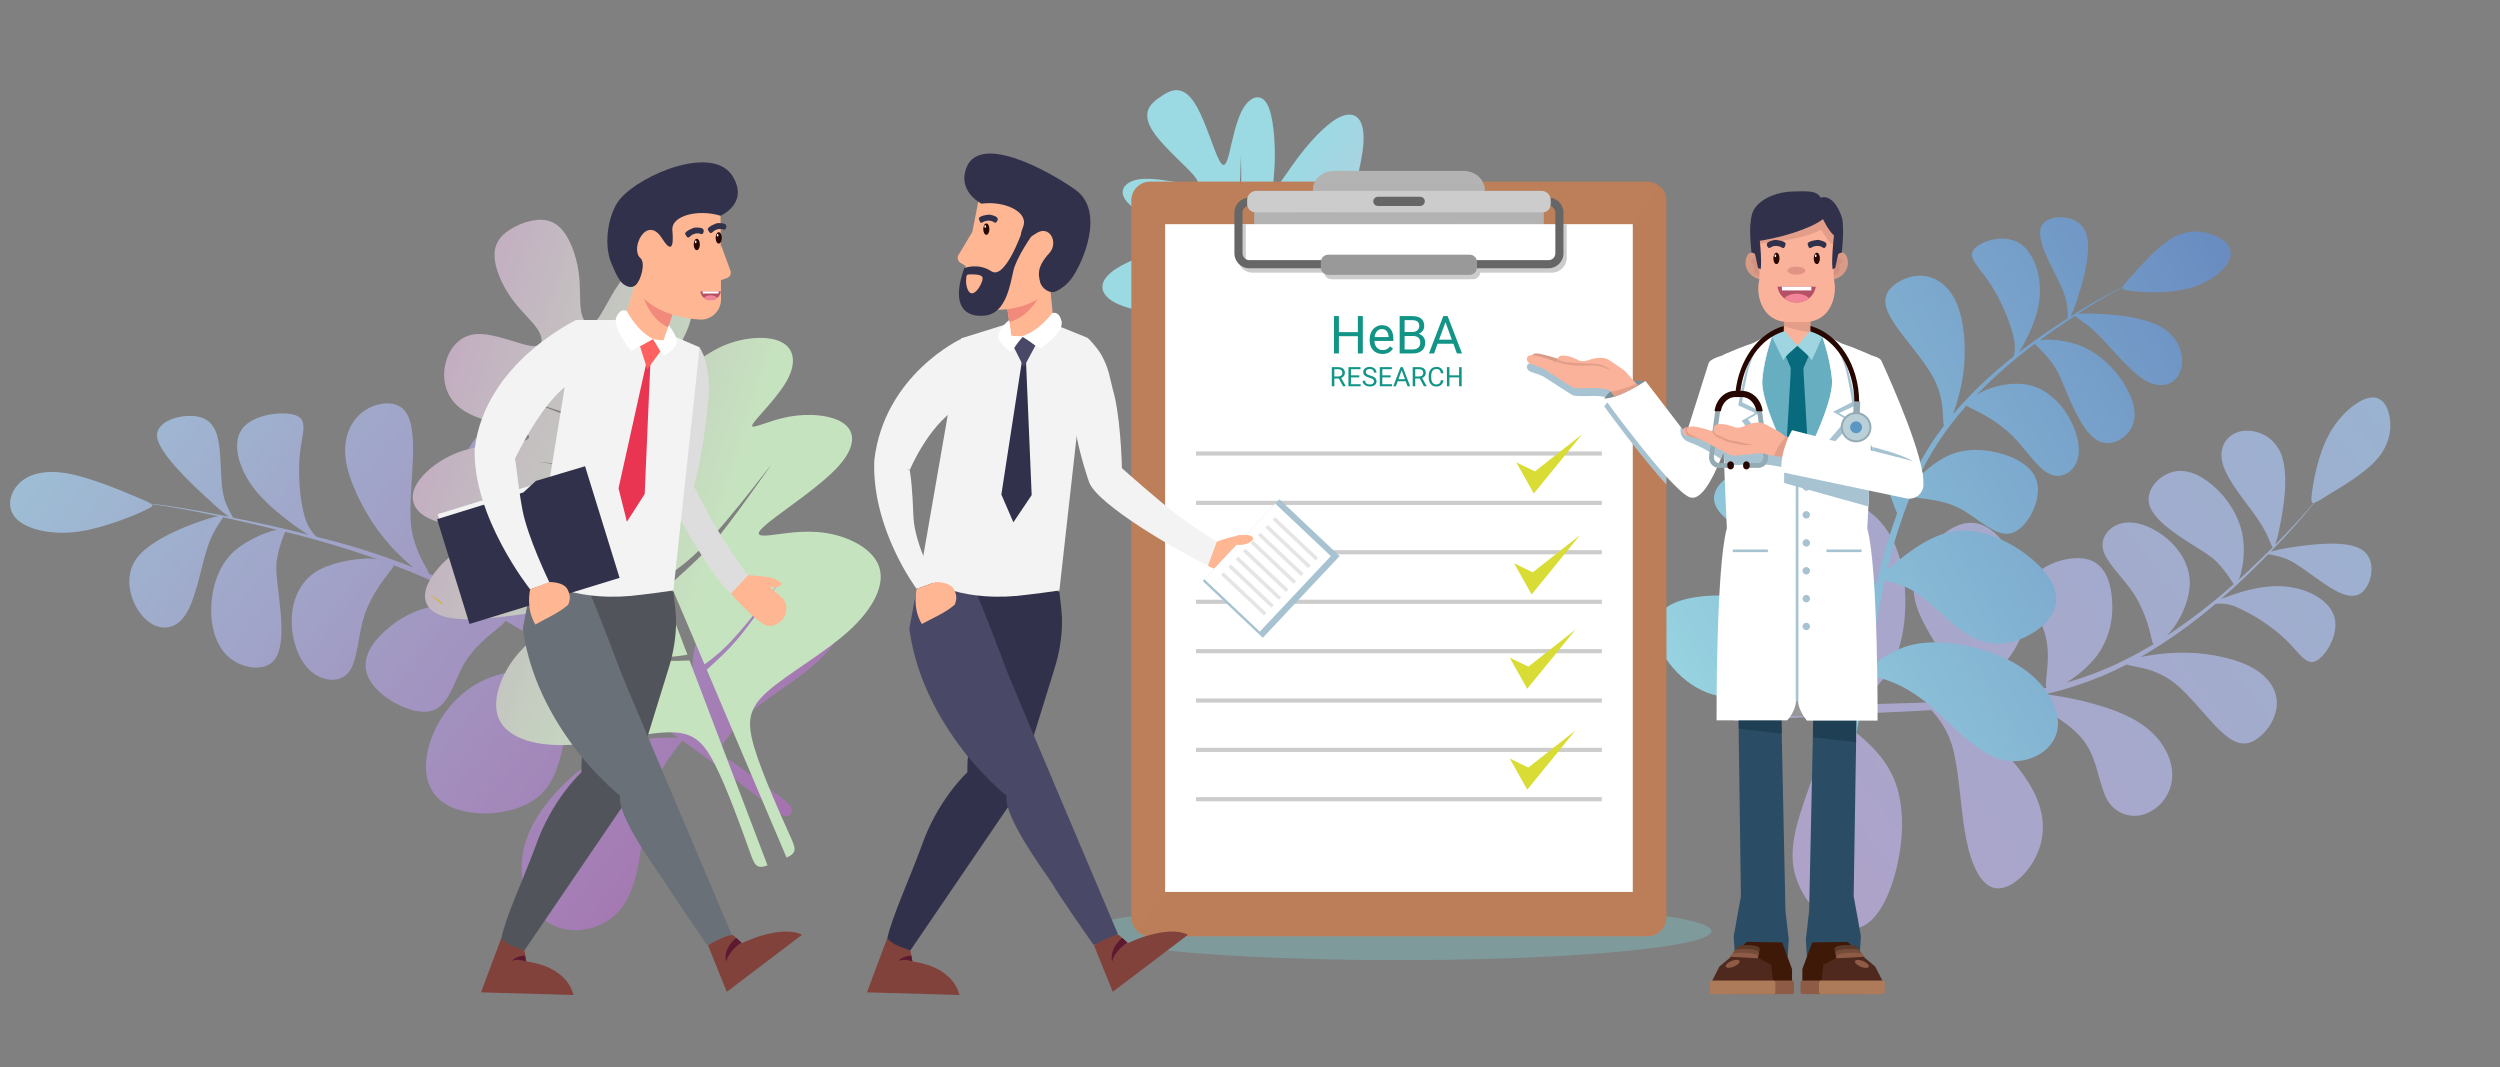 <?xml version="1.0" encoding="UTF-8"?>
<svg width="1068" height="456" viewBox="0 0 1068 456" fill="none" xmlns="http://www.w3.org/2000/svg">
<rect x="0" y="0" width="1068" height="456" fill="#808080" stroke="none"/>
<path fill-rule="evenodd" clip-rule="evenodd" d="M495.797 41.364C494.322 42.238 492.99 43.344 491.843 44.647C489.229 47.834 489.322 51.986 493.732 57.824C498.142 63.663 506.841 71.172 510.087 75.042C513.334 78.912 511.109 79.143 505.795 78.343C500.481 77.543 492.078 75.712 486.372 76.647C480.667 77.581 477.652 81.285 481.001 85.674C484.35 90.064 494.076 95.089 501.426 98.01C508.777 100.932 513.834 101.739 512.342 102.748C510.851 103.758 502.891 104.961 494.312 107.467C485.733 109.973 476.695 113.688 472.899 118.067C469.103 122.446 470.54 127.473 479.855 130.8C489.171 134.128 506.359 135.746 514.509 136.846C522.659 137.946 521.813 138.536 514.918 141.121C508.023 143.706 495.081 148.273 488.855 155.893C482.629 163.514 483.13 174.192 493.99 178.062C504.85 181.932 526.074 179.022 535.43 178.668C544.787 178.313 542.279 180.535 536.649 186.28C531.019 192.024 522.261 201.316 527.543 205.197C532.825 209.078 552.064 207.451 565.369 206.654C578.673 205.856 586.002 205.866 590.789 206.384C595.576 206.901 597.834 207.931 601.959 213.434C606.084 218.937 612.123 228.911 615.128 233.905C617.104 237.185 617.796 238.322 620.169 237.298L589.472 188.669L589.293 188.678C587.831 188.762 584.892 188.94 582.041 188.919C578.571 188.903 575.08 188.542 571.612 187.841C566.808 186.964 559.971 185.372 556.577 184.622C553.184 183.872 553.166 183.839 557.387 184.581C561.608 185.324 570.042 186.814 576.081 187.25C582.119 187.687 585.747 187.078 587.572 186.551L588.03 186.394L566.87 152.916C566.604 152.96 566.138 152.991 565.321 153.036C563.393 153.152 559.524 153.381 555.767 153.365C551.198 153.338 546.602 152.862 542.036 151.943C535.721 150.788 526.732 148.727 522.241 147.695C517.75 146.662 517.742 146.666 523.307 147.647C528.872 148.628 539.97 150.584 547.92 151.163C555.869 151.741 560.629 150.898 563.028 150.196C563.616 150.027 564.182 149.795 564.717 149.503L551.236 128.191C551.021 128.24 550.63 128.286 549.968 128.367C548.356 128.553 545.131 128.937 541.989 129.114C538.166 129.313 534.302 129.136 530.443 128.587C525.103 127.92 517.494 126.619 513.689 125.969C509.884 125.318 509.884 125.318 514.599 125.863C519.314 126.408 528.671 127.526 535.35 127.622C542.029 127.718 545.994 126.8 547.95 126.063C548.485 125.863 548.991 125.594 549.456 125.262L545.01 118.229L541.021 111.929L540.467 111.996C539.553 112.092 537.648 112.326 535.858 112.412C533.632 112.528 531.381 112.424 529.133 112.102C526.03 111.718 521.605 110.954 519.397 110.58C517.188 110.207 517.176 110.202 519.908 110.525C522.64 110.847 528.096 111.496 531.98 111.552C534.493 111.684 536.969 111.376 539.311 110.64C539.575 110.531 539.827 110.397 540.065 110.24C536.031 103.854 532.649 98.497 529.845 94.023C529.569 94.007 529.293 93.973 529.018 93.922C528.066 93.768 526.156 93.463 524.316 93.056C522.08 92.556 519.873 91.842 517.723 90.922C514.742 89.715 510.537 87.784 508.432 86.825C506.328 85.865 506.335 85.861 508.961 86.911C511.587 87.961 516.844 90.069 520.673 91.183C523.132 91.997 525.662 92.385 528.162 92.331C528.358 92.319 528.552 92.295 528.743 92.26C526.205 88.197 524.157 84.891 522.598 82.288C523.907 84.168 525.476 86.463 527.329 89.202C527.403 89.087 527.471 88.942 527.557 88.777C528.52 86.49 529.12 84.018 529.334 81.456C529.814 77.4 529.961 71.627 530.038 68.739C530.115 65.851 530.103 65.847 530.154 68.212C530.204 70.578 530.312 75.284 530.242 78.569C530.236 80.939 530.016 83.281 529.587 85.565C529.242 87.459 528.778 89.383 528.544 90.342L528.366 91.043C531.159 95.186 534.54 100.252 538.627 106.392C538.919 106.2 539.185 105.968 539.418 105.701C540.985 103.77 542.223 101.551 543.082 99.129C544.528 95.437 546.071 90.037 546.859 87.377C547.647 84.717 547.624 84.674 547.112 86.907C546.599 89.139 545.55 93.616 544.698 96.7C544.112 98.952 543.325 101.121 542.347 103.179C541.543 104.863 540.621 106.544 540.152 107.389C540.026 107.639 539.887 107.879 539.734 108.11C541.688 111.033 543.792 114.197 546.048 117.601L571.023 155.146C571.483 154.766 571.899 154.33 572.264 153.847C573.863 151.913 576.436 147.687 579.001 139.957C581.565 132.227 584.113 120.998 585.374 115.358C586.635 109.719 586.652 109.732 585.818 114.376C584.984 119.02 583.37 128.301 581.96 134.713C581.022 139.381 579.67 143.906 577.922 148.228C576.47 151.783 574.759 155.323 573.95 157.107C573.591 157.85 573.387 158.283 573.239 158.514L594.391 190.307C595.597 188.778 597.521 185.6 599.452 179.842C601.384 174.083 603.33 165.427 604.295 161.157C605.261 156.887 605.261 156.887 604.642 160.409C604.023 163.932 602.785 170.978 601.718 175.855C601.004 179.406 599.98 182.849 598.659 186.142C597.667 188.565 596.524 190.992 595.835 192.44L623.915 234.677C625.762 232.828 625.021 231.761 622.818 228.602C619.493 223.821 612.846 214.268 609.488 208.227C606.13 202.186 606.084 199.666 607.479 194.951C608.874 190.236 611.709 183.304 617.587 171.051C623.465 158.798 632.364 141.236 630.941 134.783C629.518 128.33 617.765 132.989 610.383 136.093C603.001 139.197 600.055 140.688 604.004 131.984C607.953 123.279 618.81 104.384 619.534 92.631C620.258 80.878 610.835 76.277 601.566 79.194C592.297 82.11 583.162 92.545 578.159 98.053C573.157 103.561 572.304 104.155 574.47 96.02C576.635 87.886 581.848 71.039 582.465 60.957C583.082 50.874 579.141 47.569 573.708 49.452C568.275 51.334 561.394 58.469 555.854 65.563C550.314 72.656 546.097 79.749 544.612 80.755C543.128 81.761 544.386 76.697 544.584 68.624C544.782 60.55 544.035 49.428 541.384 44.571C538.732 39.713 534.238 41.107 531.181 46.132C528.125 51.157 526.524 59.826 525.205 65.139C523.887 70.452 522.797 72.472 520.571 67.907C518.346 63.342 514.967 52.213 511.415 45.788C507.862 39.363 504.191 37.657 500.291 38.897C498.673 39.482 497.16 40.312 495.797 41.364Z" fill="url(#paint0_linear)"/>
<path fill-rule="evenodd" clip-rule="evenodd" d="M807.57 304.245C812.782 304.018 818.702 303.77 825.114 303.358L826.061 304.472C830.54 309.524 833.587 315.683 834.884 322.309C837.136 332.209 837.704 347.245 840.007 358.695C842.311 370.146 846.405 378.127 851.986 379.34C857.567 380.552 864.652 374.996 868.837 367.673C873.022 360.349 874.302 351.231 870.208 341.292C866.115 331.354 856.634 320.576 847.509 313.316C842.306 309.183 836.609 305.713 830.549 302.986C842.127 302.181 853.646 300.691 865.048 298.524C865.974 299.171 867.529 300.023 869.783 301.301C875.411 304.394 885.704 309.747 891.037 317.657C896.369 325.567 896.738 336.01 900.435 342.075C902.101 344.829 904.704 346.89 907.766 347.88C910.828 348.87 914.144 348.722 917.106 347.465C920.326 346.095 923.073 343.809 925.006 340.892C926.939 337.974 927.973 334.553 927.98 331.053C928.006 323.364 923.209 314.351 913.039 308.174C902.869 301.997 887.358 298.619 877.997 297.156C876.426 296.939 875.101 296.731 873.875 296.581C882.16 294.613 890.276 291.989 898.145 288.735C901.687 287.254 905.157 285.613 908.554 283.868C909.44 284.162 910.344 284.396 911.262 284.567C915.228 285.381 921.833 286.278 928.726 291.634C935.619 296.99 942.797 306.78 948.523 312.228C954.248 317.676 958.537 318.785 962.883 316.479C965.398 314.988 967.562 312.971 969.226 310.566C970.89 308.161 972.015 305.425 972.524 302.545C973.363 296.619 970.636 290.502 963.701 286.125C956.765 281.749 945.528 279.179 935.011 278.863C928.121 278.677 921.233 279.286 914.483 280.678C925.81 274.104 936.512 266.506 946.452 257.979C949.517 257.607 952.625 258.083 955.438 259.354C963.141 262.741 970.215 267.405 976.363 273.151C982.251 278.809 985.019 284.344 989.266 282.42C993.514 280.496 999.228 271.093 997.307 263.795C995.385 256.497 985.95 251.315 975.888 250.52C965.825 249.725 955.253 253.404 949.704 255.571C949.375 255.706 949.064 255.827 948.763 255.942C956.587 249.153 963.405 242.483 968.984 236.764C971.799 237.157 974.556 237.889 977.195 238.944C981.376 240.839 986.156 244.676 991.869 248.629C997.583 252.583 1004.21 256.642 1008.71 253.327C1013.22 250.013 1015.6 239.323 1009.18 234.951C1002.76 230.579 987.563 232.462 978.896 233.852C975.896 234.265 972.928 234.881 970.011 235.694C970.294 235.394 970.575 235.11 970.827 234.846C977.082 228.495 983.01 221.83 988.587 214.877C990.321 214.103 991.976 213.165 993.531 212.076C999.101 208.66 1009.25 202.912 1014.89 196.78C1020.53 190.649 1021.71 184.125 1020.95 178.73C1020.18 173.336 1017.48 169.04 1012.37 169.905C1007.26 170.771 999.743 176.8 994.951 185.604C990.159 194.409 988.175 206.011 987.573 211.273C987.296 213.937 987.382 214.996 988.306 214.921C984.752 219.259 979.759 224.846 971.929 232.745C972.719 230.51 973.322 228.214 973.731 225.879C975.378 218.216 977.796 204.051 974.936 195.251C973.888 191.653 971.581 188.551 968.437 186.513C965.292 184.474 961.52 183.634 957.808 184.146C951.661 185.192 947.509 190.665 949.516 198.044C951.523 205.423 959.661 214.688 964.251 221.353C968.842 228.018 969.718 231.847 970.558 233.25C970.659 233.452 970.814 233.621 971.006 233.741C970.751 233.921 970.548 234.193 970.317 234.428C966.338 238.387 961.673 242.919 956.399 247.67C956.852 246.549 957.212 245.393 957.474 244.213C958.826 238.573 958.91 232.703 957.718 227.026C955.895 220.065 952.145 213.759 946.899 208.834C941.618 203.751 935.031 200.105 928.784 201.45C922.538 202.795 916.607 209.118 918.095 215.306C919.583 221.494 928.488 227.507 934.575 231.408C940.662 235.309 943.973 237.098 946.849 239.89C949.338 242.471 951.547 245.308 953.44 248.354C953.815 248.882 954.109 249.296 954.276 249.532C945.25 257.591 935.654 264.988 925.562 271.664C926.772 270.471 927.869 269.17 928.841 267.776C932.08 263.194 935.59 255.739 935.483 248.74C935.376 241.741 931.647 235.231 926.132 230.399C920.617 225.566 913.332 222.474 907.421 223.353C901.51 224.232 897.101 229.263 898.449 234.856C899.797 240.448 906.983 246.675 911.501 253.518C914.974 259.085 917.45 265.214 918.819 271.631C919.388 273.949 919.605 274.915 920.013 275.15C912.553 279.722 904.722 283.66 896.603 286.923C892.079 288.717 887.464 290.264 882.792 291.611C887.83 288.536 892.282 284.592 895.943 279.963C900.358 273.753 902.617 266.268 902.374 258.652C902.269 250.518 900.063 241.422 892.319 239.08C884.575 236.739 871.48 241.117 868.179 247.629C864.878 254.141 871.527 262.946 873.797 271.514C876.067 280.081 873.958 288.412 874.047 292.291C874.039 292.812 874.107 293.332 874.249 293.834C862.733 296.444 851.042 298.216 839.269 299.134C840.312 298.308 841.549 297.274 843.005 296.07C849.241 290.877 859.538 282.318 863.437 271.638C867.337 260.958 864.74 248.057 859.742 238.123C854.744 228.188 847.289 221.303 838.122 223.885C828.954 226.467 818.098 238.57 817.512 250.243C816.926 261.917 826.623 273.179 830.85 282.186C834.605 290.21 834.019 296.453 834.157 299.503C823.572 300.227 813.879 300.432 805.895 300.628C800.859 300.744 796.504 300.859 792.704 300.977C794.021 300.102 795.285 299.148 796.487 298.12C803.602 292.639 808.808 285.054 811.363 276.443C814.991 264.382 815.14 246.483 809.929 233.694C804.719 220.905 794.137 213.248 784.673 214.594C775.209 215.941 766.877 226.308 767.46 237.492C768.043 248.675 777.538 260.691 783.042 270.379C788.546 280.068 789.918 287.331 790.462 292.29C791.006 297.249 790.524 299.944 790.867 301.005C785.316 301.175 781.043 301.345 777.618 301.494L770.704 301.739C764.283 301.96 753.312 302.321 747.518 302.606C741.724 302.892 741.105 303.119 740.435 303.552C740.069 303.735 739.743 303.989 739.477 304.3C739.21 304.611 739.009 304.972 738.885 305.362C738.87 305.771 738.965 306.176 739.159 306.537C739.352 306.898 739.638 307.2 739.988 307.414C740.701 307.9 741.636 308.059 746.547 307.847C751.457 307.635 760.334 307.06 765.216 306.728C766.019 306.681 766.717 306.626 767.355 306.626C767.994 306.627 769.088 306.53 770.077 306.466C771.929 306.299 774.089 306.127 776.873 305.894C777.092 309.637 778.376 317.076 775.588 327.705C772.448 339.674 764.147 355.677 766.066 369.74C767.985 383.803 780.151 395.906 789.547 396.82C798.943 397.734 805.487 387.544 809.292 374.294C813.096 361.045 814.199 344.907 809.11 332.769C804.021 320.631 792.844 312.716 786.096 307.923C784.792 307.006 783.668 306.201 782.68 305.528C788.468 305.175 796.337 304.777 807.57 304.245Z" fill="url(#paint1_linear)"/>
<path fill-rule="evenodd" clip-rule="evenodd" d="M279.234 302.374C271.867 297.249 269.278 295.447 263.506 291.514C263.51 291.05 263.459 290.525 263.448 289.964C263.06 282.572 264.49 275.198 267.613 268.487C272.041 258.213 280.577 244.129 285.452 232.069C290.328 220.009 291.632 210.131 287.439 205.174C283.247 200.217 273.838 199.798 266.059 203.338C258.281 206.878 252.177 214.467 249.603 226.729C247.03 238.99 248.02 255.23 251.074 267.907C252.75 274.952 255.289 281.763 258.633 288.187C248.908 281.678 238.077 274.66 226.514 268.156C226.054 266.204 225.448 264.289 224.701 262.428C223.063 257.626 218.211 243.187 219.36 231.957C220.51 220.727 226.419 210.827 227.181 202.122C227.943 193.416 223.788 185.975 218.317 183.189C212.846 180.402 206.116 182.312 201.646 189.324C197.177 196.336 194.826 208.396 197.75 222.13C200.673 235.865 211.895 254.653 215.382 259.605C218.869 264.556 217.285 262.175 218.132 263.233C210.4 258.458 200.239 252.933 194.316 250.095C188.394 247.257 186.9 246.564 183.136 245.032C182.86 244.023 182.417 243.066 181.827 242.201C180.52 239.699 175.931 232.024 175.424 222.201C174.917 212.378 176.83 198.227 176.424 188.699C176.019 179.172 173.714 174.57 169.363 172.98C165.013 171.39 158.544 172.713 153.959 176.809C149.374 180.904 146.522 187.484 147.723 196.384C148.924 205.284 155.079 217.824 161.084 226.005C165.488 232.142 170.699 237.658 176.574 242.404C163.073 237.096 149.224 232.714 135.126 229.29C132.702 226.84 130.971 223.79 130.111 220.452C128.104 213.756 127.231 202.533 128.086 194.112C128.94 185.692 131.63 179.848 126.961 177.663C122.292 175.477 109.858 176.561 104.41 182.065C98.961 187.568 101.054 198.166 107.549 207.396C114.043 216.627 127.551 225.828 130.656 227.772C133.76 229.715 131.32 228.221 131.639 228.43C119.962 225.384 108.947 223.028 99.571 221.159C99.128 219.957 96.805 216.882 95.696 212.543C94.425 207.76 94.544 201.498 94.056 194.588C93.569 187.677 92.49 180.196 85.653 178.241C78.816 176.286 66.174 179.401 67.141 186.78C68.109 194.159 83.471 208.26 89.422 213.653C92.03 216.19 94.793 218.562 97.695 220.757C97.209 220.626 96.701 220.533 96.221 220.451C81.286 217.388 71.521 215.945 64.297 215.151C63.337 214.436 63.299 214.415 57.899 212.154C52.498 209.893 36.81 203.107 26.493 201.889C16.176 200.67 9.782 203.786 6.583 208.395C3.385 213.004 3.221 218.809 8.259 222.725C13.296 226.641 23.285 228.636 34.022 227.042C44.76 225.448 57.886 219.978 61.782 218.073C65.678 216.167 65.33 216.169 64.576 215.378C71.372 216.228 80.291 217.735 93.48 220.537C92.049 220.708 91.813 220.609 85.715 222.647C79.617 224.684 62.667 231.183 57.583 239.674C52.498 248.164 56.497 258.954 61.919 264.272C67.341 269.59 74.632 269.623 79.204 262.684C83.776 255.744 85.882 242.211 88.537 234.151C89.975 229.668 92.142 225.453 94.951 221.674C95.392 220.778 95.123 221.132 95.083 220.965C95.454 221.065 95.832 221.136 96.214 221.176C102.798 222.587 110.372 224.317 118.529 226.386C117.16 226.525 115.817 226.859 114.543 227.377C111.573 228.352 103.416 231.738 98.512 236.988C93.608 242.238 90.748 249.949 90.286 258.253C89.825 266.558 91.778 275.495 97.645 280.632C103.511 285.769 113.248 287.181 117.38 281.69C121.513 276.199 120.204 264.025 119.308 255.991C118.412 247.958 117.707 243.861 118.201 239.562C118.8 235.794 119.827 232.107 121.263 228.572C121.432 228.098 121.626 227.633 121.845 227.179C135.208 230.445 148.398 234.376 161.368 238.96C159.53 238.594 157.65 238.49 155.783 238.654C151.59 238.764 140.553 240.334 134.322 244.667C128.09 249 124.832 256.353 124.63 264.496C124.427 272.639 127.175 281.558 132.426 286.422C137.678 291.287 145.383 291.941 149.11 287C152.838 282.059 152.893 271.636 155.587 263.171C158.282 254.707 163.929 247.55 166.007 244.858C168.085 242.166 168.192 241.959 168.15 241.444C176.972 244.721 185.603 248.492 194.001 252.739C200.469 256.097 203.243 257.676 207.704 260.345C201.622 258.724 195.317 258.097 189.034 258.489C180.789 259.223 172.964 262.451 166.598 267.742C159.68 273.25 153.451 281.21 157.427 289.551C161.403 297.892 175.951 305.82 184.111 303.74C192.271 301.66 193.897 290.367 198.986 282.37C204.075 274.373 213.239 268.27 214.893 266.515C216.547 264.76 215.647 265.556 215.842 265.121C227.306 271.678 238.377 278.737 248.461 285.602C246.994 285.548 245.222 285.586 243.103 285.606C234.124 285.479 219.208 285.125 207.515 290.183C195.821 295.24 187.273 306.073 183.719 317.048C180.165 328.023 181.549 339.079 191.848 344.349C202.147 349.62 221.328 348.416 230.809 339.631C240.289 330.847 240.532 314.707 243.444 305.18C246.355 295.653 251.11 291.459 253.164 288.863C262.743 295.374 272.532 302.544 278.224 306.715C283.916 310.885 286.475 312.715 289.768 315.151C288.04 315.025 286.306 315.013 284.576 315.116C274.497 315.128 264.616 317.92 256.02 323.185C243.886 330.484 229.904 344.209 224.94 358.432C219.976 372.654 224.083 387.492 233.708 393.87C243.333 400.248 258.235 397.758 265.765 387.551C273.295 377.344 273.741 359.841 276.079 347.848C277.532 339.347 280.788 331.254 285.627 324.114C288.762 319.434 290.99 317.417 291.443 316.289C296.276 319.837 300.04 322.529 303.027 324.689C304.288 325.593 304.784 325.937 309.035 329.127C313.287 332.317 323.961 340.546 328.838 344.367C333.716 348.188 334.371 348.443 335.177 348.58C335.605 348.673 336.048 348.673 336.476 348.581C336.904 348.489 337.308 348.306 337.66 348.046C337.947 347.678 338.142 347.247 338.231 346.789C338.319 346.331 338.298 345.859 338.168 345.411C337.944 344.471 337.339 343.6 333.218 340.329C329.096 337.058 319.534 330.2 317.049 328.432C314.564 326.665 315.761 327.498 315.218 327.123C314.432 326.504 313.612 325.93 312.76 325.405C311.488 324.548 309.156 323.011 306.677 321.311C309.056 317.831 313 310.3 322.637 302.644C333.346 293.853 351.221 284.895 358.935 270.8C366.649 256.705 363.905 237.999 355.908 231.16C347.912 224.321 334.798 228.95 322.852 238.309C310.905 247.667 300.164 261.961 296.874 276.179C293.583 290.397 298.743 308.169 300.244 313.389C301.744 318.609 301.15 316.549 301.505 317.775C296.294 314.238 286.591 307.488 279.234 302.374Z" fill="url(#paint2_linear)"/>
<path fill-rule="evenodd" clip-rule="evenodd" d="M222.378 95.721C215.527 98.667 211.883 102.356 211.336 107.498C210.709 113.448 214.194 121.323 218.365 127.221C222.537 133.119 227.356 137.035 229.788 140.857C232.219 144.679 232.262 148.406 226.959 147.778C221.657 147.149 211.023 142.15 203.428 142.73C195.833 143.311 191.358 149.543 190.091 156.318C188.824 163.093 190.814 170.454 197.645 175.101C204.476 179.748 216.182 181.725 221.88 183.742C227.577 185.759 227.275 187.839 221.806 188.819C216.336 189.798 205.699 189.677 196.388 193.012C187.076 196.347 179.028 203.142 176.911 209.154C174.794 215.167 178.48 220.33 186.811 222.84C195.142 225.35 208.103 225.208 210.404 226.218C212.706 227.229 204.309 229.486 196.822 234.367C189.335 239.248 182.775 246.782 181.715 252.917C180.656 259.053 185.17 263.739 196.366 264.443C207.562 265.148 225.448 261.862 234.045 261.069C242.642 260.276 241.865 262.075 237.491 265.479C233.116 268.883 225.226 273.832 219.41 281.634C213.594 289.437 209.88 300.03 213.221 307.322C216.562 314.614 226.949 318.569 241.094 318.286C255.24 318.003 273.074 313.395 284.258 312.883C295.442 312.37 299.973 315.922 305.356 326.456C310.74 336.989 316.968 354.513 320.093 363.27C322.367 369.67 322.987 371.397 327.887 369.696L294.579 282.16L294.31 282.172C292.149 282.246 287.815 282.41 283.688 282.366C278.82 282.314 273.963 281.89 269.159 281.097C262.65 280.102 253.566 278.349 249.025 277.488C244.483 276.627 244.482 276.611 250.209 277.447C255.935 278.283 267.404 279.969 275.921 280.5C281.588 280.986 287.293 280.759 292.904 279.824L293.656 279.669L279.9 243.515C279.495 243.567 278.803 243.587 277.597 243.637C274.744 243.731 269.033 243.942 263.604 243.894C257.172 243.821 250.755 243.251 244.411 242.189C235.853 240.89 223.884 238.585 217.896 237.437C211.908 236.289 211.915 236.281 219.478 237.367C227.042 238.454 242.127 240.691 253.346 241.386C264.565 242.081 271.896 241.258 275.683 240.464C276.624 240.286 277.551 240.046 278.459 239.744L269.712 216.786C269.361 216.843 268.779 216.886 267.79 216.966C265.354 217.16 260.495 217.532 255.851 217.688C250.356 217.868 244.854 217.641 239.392 217.008C232.014 216.239 221.655 214.764 216.476 214.027C211.296 213.29 211.337 213.325 217.802 213.937C224.267 214.549 237.344 215.871 246.951 216.037C256.559 216.203 262.736 215.302 265.982 214.486C266.85 214.289 267.702 214.026 268.529 213.698L265.644 206.11L263.054 199.294L262.212 199.371C260.794 199.483 257.966 199.698 255.275 199.788C252.077 199.898 248.875 199.765 245.697 199.389C241.395 198.949 235.349 198.067 232.352 197.663C229.355 197.259 229.346 197.236 233.134 197.606C236.922 197.975 244.464 198.77 250.087 198.828C253.803 198.98 257.523 198.676 261.165 197.922C261.584 197.822 261.997 197.699 262.402 197.554C259.752 190.643 257.562 184.861 255.798 180.05C255.413 180.031 255.029 179.992 254.648 179.934C253.357 179.767 250.759 179.449 248.297 178.975C245.413 178.445 242.583 177.659 239.839 176.628C236.126 175.29 231.008 173.184 228.456 172.13C225.905 171.077 225.898 171.085 229.173 172.232C232.448 173.379 238.985 175.704 243.978 176.941C247.32 177.853 250.775 178.292 254.239 178.246C254.585 178.228 254.868 178.199 255.105 178.174C253.47 173.762 252.191 170.203 251.238 167.398C252.189 169.44 253.303 171.91 254.6 174.866C254.789 174.726 254.971 174.577 255.145 174.418C257.678 172.054 259.866 169.346 261.644 166.373C264.392 162.024 267.505 155.823 269.119 152.722C270.733 149.621 270.679 149.617 269.595 152.17C268.511 154.724 266.176 159.774 264.404 163.241C263.132 165.903 261.624 168.446 259.899 170.84C258.437 172.866 256.785 174.93 255.967 175.961C255.662 176.315 255.47 176.537 255.335 176.693C257.249 181.131 259.652 186.665 262.457 193.265C262.974 193.069 263.472 192.826 263.945 192.539C267.091 190.556 269.985 188.198 272.562 185.517C276.526 181.573 281.48 175.784 283.95 172.89C286.419 169.995 286.436 170.01 284.546 172.399C282.656 174.788 278.916 179.587 276.121 182.875C274.087 185.346 271.869 187.66 269.485 189.797C267.483 191.601 265.309 193.371 264.174 194.287C263.865 194.563 263.538 194.818 263.197 195.052L267.558 205.307L284.781 245.861C285.644 245.447 286.48 244.979 287.283 244.46C290.543 242.348 296.426 237.878 304.034 229.612C311.643 221.346 321.084 209.293 325.735 203.256C330.386 197.219 330.411 197.241 326.892 202.216C323.373 207.191 316.334 217.125 311.059 224.002C307.217 229.144 302.98 233.98 298.388 238.466C294.491 242.282 290.246 246.069 288.112 247.975C287.223 248.773 286.71 249.234 286.381 249.482L300.959 283.819C305.582 280.613 309.794 276.851 313.5 272.617C319.274 266.343 326.385 257.189 329.933 252.613C333.481 248.037 333.481 248.037 330.807 251.817C328.133 255.597 322.792 263.149 318.79 268.367C315.867 272.271 312.648 275.944 309.162 279.355C306.516 281.939 303.64 284.539 301.912 286.092L336.013 366.371C340.748 364.213 339.977 362.527 337.187 356.343C333.374 347.867 325.738 330.91 322.316 319.585C318.894 308.26 319.701 302.566 328.129 295.181C336.558 287.795 352.617 278.74 363.005 269.184C373.393 259.627 378.165 249.574 375.52 242.007C372.875 234.44 362.86 229.356 353.263 227.764C343.666 226.171 334.502 228.054 329.02 228.649C323.537 229.244 321.777 228.472 328.48 223.086C335.182 217.7 350.385 207.69 357.954 199.419C365.524 191.149 365.532 184.651 360.544 180.963C355.556 177.276 345.595 176.388 336.823 178.049C328.051 179.711 320.452 183.906 321.39 181.571C322.328 179.236 331.753 170.414 336.057 162.799C340.36 155.185 339.422 148.918 333.726 146.084C328.03 143.25 317.533 143.881 308.497 147.928C299.461 151.975 291.87 159.422 287.281 162.526C282.692 165.629 281.022 164.303 283.709 158.911C286.395 153.519 293.502 143.988 295.211 135.886C296.92 127.783 293.263 121.123 287.65 117.111C282.037 113.099 274.499 111.733 268.654 116.509C262.808 121.285 258.568 132.286 255.151 136.444C251.735 140.603 249.212 137.851 248.316 133.416C247.42 128.981 248.199 122.804 247.111 115.663C246.024 108.521 243.06 100.391 238.517 96.571C234.559 93.254 229.349 93.051 222.378 95.721Z" fill="url(#paint3_linear)"/>
<path fill-rule="evenodd" clip-rule="evenodd" d="M796.997 271.753C797.944 266.948 799.007 261.459 800.289 255.542L799.365 254.384C795.242 249.08 789.883 244.873 783.757 242.133C774.7 237.814 760.582 233.923 750.058 229.175C739.533 224.428 732.579 218.835 732.221 213.335C731.862 207.834 738.089 202.461 745.599 200.192C753.108 197.922 761.911 198.768 770.737 204.824C779.564 210.88 788.425 222.193 793.993 232.348C797.168 238.098 799.654 244.204 801.398 250.54C803.76 239.939 806.781 229.497 810.444 219.275C809.959 218.268 809.289 216.635 808.469 214.215C806.331 208.251 802.692 197.424 795.98 190.674C789.268 183.923 779.425 181.213 774.203 176.384C771.856 174.354 770.293 171.563 769.789 168.497C769.284 165.43 769.869 162.284 771.442 159.606C774.492 154.569 781.204 151.431 788.482 153.133C795.76 154.835 803.593 161.343 808.018 172.239C812.443 183.135 813.459 198.397 813.54 207.487C813.54 208.969 813.54 210.289 813.54 211.47C816.544 204.192 820.161 197.184 824.353 190.523C826.248 187.547 828.281 184.664 830.419 181.885C830.261 180.993 830.165 180.092 830.13 179.187C829.91 175.296 829.991 168.916 825.89 161.273C821.789 153.631 813.54 144.703 809.185 138.114C804.829 131.525 804.39 127.276 807.186 123.721C809.982 120.166 816.012 117.317 821.731 117.85C827.45 118.383 832.856 122.32 835.999 129.812C839.141 137.304 840.007 148.339 838.864 158.286C838.08 164.713 836.528 171.023 834.243 177.079C842.047 167.966 850.743 159.661 860.202 152.288C860.675 150.747 861.172 148.119 860.144 143.568C857.995 135.519 854.579 127.865 850.024 120.895C845.507 114.121 840.654 110.277 843.092 106.745C845.53 103.214 855.211 99.983 861.842 103.387C868.473 106.792 872.066 116.808 871.385 126.361C870.703 135.914 865.77 145.027 862.94 149.728C862.778 150.006 862.616 150.273 862.454 150.527C869.975 144.738 877.23 139.851 883.422 135.914C883.442 133.162 883.135 130.418 882.51 127.739C881.355 123.397 878.339 118.07 875.405 111.84C872.471 105.611 869.559 98.489 873.314 95.015C877.068 91.541 887.524 91.715 890.782 98.698C894.039 105.68 890.135 119.46 887.581 127.264C886.765 129.971 885.761 132.617 884.578 135.185L885.514 134.594C892.408 130.158 899.539 126.103 906.874 122.447C907.833 121.017 908.932 119.686 910.155 118.475C914.164 114.04 921.027 105.831 927.612 101.928C930.262 100.276 933.262 99.272 936.37 98.996C939.479 98.721 942.609 99.182 945.507 100.342C950.509 102.287 954.183 105.761 952.646 110.347C951.11 114.932 944.375 120.606 935.375 123.084C926.375 125.562 915.123 124.902 910.063 124.242C907.521 123.906 906.539 123.559 906.724 122.737C900.165 126.204 893.787 130.008 887.616 134.131C889.857 133.896 892.114 133.85 894.363 133.992C901.803 134.2 915.562 135.15 923.464 139.782C931.366 144.413 933.423 152.785 931.551 158.309C929.68 163.832 923.949 166.415 917.249 162.941C910.548 159.467 902.912 149.694 897.32 143.973C891.729 138.253 888.159 136.505 886.923 135.405C886.745 135.264 886.606 135.081 886.519 134.872L885.895 135.289C881.586 138.126 876.653 141.472 871.419 145.34C872.566 145.165 873.725 145.088 874.885 145.108C880.498 145.131 886.04 146.359 891.14 148.709C897.451 152.012 902.807 156.889 906.69 162.871C910.756 168.95 913.286 175.933 911.149 181.479C909.012 187.026 902.184 191.148 896.558 188.427C890.932 185.706 886.461 175.968 883.63 169.39C880.8 162.813 879.564 159.328 877.334 156.005C875.239 153.077 872.863 150.363 870.241 147.899C869.767 147.447 869.444 147.123 869.224 146.88C860.35 153.499 852.017 160.817 844.305 168.765C845.599 167.89 846.982 167.152 848.429 166.565C853.212 164.573 860.768 162.952 867.353 164.62C873.938 166.287 879.599 171.243 883.388 177.485C887.177 183.726 889.164 191.276 887.443 196.568C885.721 201.859 880.419 204.905 875.312 202.357C870.206 199.81 865.331 191.727 859.497 185.961C854.723 181.48 849.262 177.797 843.323 175.053C841.209 173.999 840.331 173.582 840.169 173.142C834.817 179.123 830.015 185.576 825.821 192.422C823.499 196.265 821.378 200.227 819.467 204.291C823.09 200.263 827.456 196.976 832.325 194.611C838.482 191.866 845.657 191.484 853.362 193.372C861.068 195.259 869.317 199.416 870.472 207.163C871.627 214.909 865.666 226.246 859.012 227.832C852.357 229.419 844.998 221.267 837.212 217.214C829.425 213.161 821.223 213.242 817.572 212.327C817.078 212.206 816.6 212.023 816.151 211.783C812.064 222.014 808.761 232.544 806.273 243.279C807.198 242.48 808.341 241.565 809.739 240.465C815.516 235.834 825.058 228.087 835.733 226.871C846.408 225.655 858.191 230.935 866.844 237.848C875.497 244.761 881.008 253.272 877.242 261.262C873.476 269.252 860.56 276.709 849.434 274.625C838.309 272.541 829.032 260.961 821.096 254.94C814.037 249.625 808.053 248.768 805.188 247.992C803.027 257.73 801.479 266.751 800.174 274.185C799.353 278.817 798.637 282.916 798.002 286.436C799.011 285.396 800.091 284.428 801.236 283.541C807.529 278.062 815.484 274.875 823.811 274.498C835.721 273.803 852.692 277.682 864.025 285.429C875.359 293.175 881.158 304.79 878.559 313.335C875.959 321.881 864.996 327.358 854.495 324.313C843.993 321.267 833.977 309.665 825.613 302.381C817.249 295.097 810.594 292.087 805.904 290.5C801.213 288.914 798.672 288.729 797.724 288.185C796.789 293.337 796.038 297.298 795.414 300.459L794.259 306.874C793.103 312.837 791.278 323.016 790.192 328.377C789.106 333.738 788.817 334.248 788.321 334.78C788.093 335.076 787.805 335.319 787.476 335.495C787.148 335.67 786.786 335.774 786.414 335.799C786.019 335.718 785.65 335.541 785.339 335.282C785.029 335.024 784.787 334.692 784.635 334.317C784.277 333.541 784.254 332.638 785.144 328.087C786.033 323.537 787.824 315.35 788.806 310.869C788.979 310.128 789.118 309.479 789.245 308.923C789.372 308.159 789.568 307.325 789.799 306.399C790.204 304.708 790.666 302.728 791.243 300.146C787.778 299.092 780.846 296.221 770.449 296.441C758.688 296.695 742.387 300.876 729.367 295.92C716.347 290.964 706.597 276.871 707.013 267.897C707.428 258.923 718.022 255.067 731.065 254.465C744.108 253.863 759.601 256.526 770.345 263.972C781.089 271.417 787.038 283.657 790.62 291.079C791.313 292.504 791.913 293.743 792.41 294.82C793.473 289.447 794.952 282.175 796.997 271.753Z" fill="url(#paint4_linear)"/>
<path fill-rule="evenodd" clip-rule="evenodd" d="M183.844 254.329C183.776 254.329 183.776 254.329 183.926 254.329L184.691 254.697C185.005 254.861 185.347 255.066 185.702 255.285C186.057 255.503 186.413 255.749 186.741 255.995C187.068 256.241 187.369 256.473 187.738 256.774L188.803 257.662L189.077 257.908L188.926 258.031L188.735 258.126L188.489 257.921L187.328 256.938L186.18 256.009C185.839 255.722 185.484 255.449 185.156 255.203L184.281 254.656L183.844 254.329Z" fill="#DBB000"/>
<path opacity="0.5" d="M597.629 410.164C671.378 410.164 731.164 404.626 731.164 397.794C731.164 390.963 671.378 385.425 597.629 385.425C523.879 385.425 464.094 390.963 464.094 397.794C464.094 404.626 523.879 410.164 597.629 410.164Z" fill="#7CB4B6"/>
<path d="M711.86 85.65V391.89C711.86 396.388 708.205 399.949 703.801 399.949H491.457C489.301 399.949 487.333 399.106 485.834 397.7C484.335 396.201 483.304 394.139 483.304 391.89V85.65C483.304 81.152 486.959 77.591 491.363 77.591H703.707C705.675 77.591 707.455 78.247 708.767 79.465C710.735 80.871 711.86 83.12 711.86 85.65Z" fill="#BC7F59"/>
<path opacity="0.5" d="M711.86 85.65V391.89C711.86 396.388 708.205 399.949 703.801 399.949H491.457C489.301 399.949 487.333 399.106 485.834 397.7L708.861 79.465C710.735 80.871 711.86 83.12 711.86 85.65Z" fill="#BC7F59"/>
<path opacity="0.5" d="M702.301 99.987H502.514V385.237H702.301V99.987Z" fill="#BC7F59"/>
<path d="M659.477 87.524H535.781V116.105H659.477V87.524Z" fill="#B3B3B3"/>
<path opacity="0.5" d="M659.477 87.524V94.365L535.781 91.179V87.524H659.477Z" fill="#B3B3B3"/>
<path d="M697.522 95.77H497.735V381.02H697.522V95.77Z" fill="white"/>
<path d="M665.849 95.77V110.108C665.849 111.701 664.537 113.013 662.944 113.013H632.301C631.926 111.607 630.708 110.67 629.209 110.67H568.86C567.361 110.67 566.143 111.701 565.768 113.013H535.125C533.532 113.013 532.22 111.701 532.22 110.108V95.77H528.753V110.108C528.753 113.669 531.658 116.48 535.125 116.48H565.674C565.861 118.073 567.173 119.291 568.86 119.291H629.209C630.802 119.291 632.207 118.073 632.395 116.48H662.944C666.505 116.48 669.316 113.575 669.316 110.108V95.77H665.849Z" fill="#CCCCCC"/>
<path d="M582.2 151H580.073V143.619H571.98V151H569.863V135.032H571.98V141.897H580.073V135.032H582.2V151ZM590.591 151.219C588.974 151.219 587.658 150.693 586.644 149.64C585.629 148.58 585.122 147.165 585.122 145.396V145.023C585.122 143.846 585.346 142.797 585.795 141.875C586.25 140.947 586.883 140.223 587.691 139.704C588.507 139.177 589.389 138.914 590.337 138.914C591.888 138.914 593.093 139.422 593.953 140.439C594.813 141.455 595.243 142.91 595.243 144.804V145.648H587.162C587.191 146.818 587.533 147.765 588.187 148.489C588.849 149.205 589.687 149.563 590.701 149.563C591.421 149.563 592.031 149.417 592.531 149.125C593.031 148.832 593.468 148.445 593.843 147.962L595.089 148.927C594.089 150.455 592.59 151.219 590.591 151.219ZM590.337 140.581C589.514 140.581 588.823 140.881 588.264 141.481C587.706 142.073 587.36 142.906 587.228 143.981H593.204V143.828C593.145 142.797 592.866 142 592.366 141.437C591.866 140.866 591.19 140.581 590.337 140.581ZM597.933 151V135.032H603.181C604.923 135.032 606.232 135.39 607.106 136.107C607.988 136.823 608.429 137.883 608.429 139.287C608.429 140.033 608.216 140.695 607.79 141.272C607.364 141.842 606.783 142.285 606.048 142.599C606.915 142.84 607.599 143.301 608.099 143.981C608.606 144.654 608.859 145.458 608.859 146.394C608.859 147.827 608.393 148.953 607.459 149.772C606.526 150.591 605.206 151 603.501 151H597.933ZM600.05 143.531V149.278H603.545C604.53 149.278 605.306 149.026 605.872 148.521C606.445 148.01 606.732 147.308 606.732 146.416C606.732 144.493 605.681 143.531 603.578 143.531H600.05ZM600.05 141.842H603.248C604.174 141.842 604.912 141.612 605.464 141.152C606.022 140.691 606.302 140.066 606.302 139.276C606.302 138.399 606.044 137.763 605.53 137.368C605.015 136.966 604.233 136.765 603.181 136.765H600.05V141.842ZM620.866 146.833H614.141L612.63 151H610.447L616.577 135.032H618.429L624.57 151H622.398L620.866 146.833ZM614.78 145.1H620.237L617.503 137.631L614.78 145.1Z" fill="#129486"/>
<path d="M571.956 161.703H570.031V165H568.945V156.85H571.658C572.58 156.85 573.29 157.059 573.785 157.477C574.284 157.895 574.533 158.503 574.533 159.302C574.533 159.809 574.394 160.251 574.117 160.628C573.843 161.005 573.46 161.287 572.969 161.474L574.893 164.933V165H573.734L571.956 161.703ZM570.031 160.824H571.691C572.228 160.824 572.654 160.686 572.969 160.41C573.288 160.134 573.447 159.765 573.447 159.302C573.447 158.798 573.295 158.412 572.991 158.143C572.691 157.874 572.256 157.738 571.686 157.734H570.031V160.824ZM580.684 161.233H577.133V164.121H581.258V165H576.052V156.85H581.201V157.734H577.133V160.354H580.684V161.233ZM585.016 161.367C584.09 161.102 583.415 160.778 582.991 160.393C582.571 160.005 582.36 159.528 582.36 158.96C582.36 158.318 582.617 157.789 583.131 157.371C583.649 156.949 584.321 156.738 585.146 156.738C585.709 156.738 586.209 156.846 586.648 157.063C587.091 157.279 587.432 157.578 587.672 157.958C587.916 158.339 588.038 158.755 588.038 159.207H586.952C586.952 158.714 586.795 158.328 586.479 158.048C586.164 157.764 585.72 157.623 585.146 157.623C584.613 157.623 584.197 157.74 583.897 157.975C583.6 158.207 583.452 158.529 583.452 158.944C583.452 159.276 583.593 159.557 583.874 159.789C584.159 160.016 584.641 160.225 585.32 160.416C586.003 160.606 586.536 160.817 586.918 161.048C587.305 161.276 587.59 161.543 587.774 161.849C587.961 162.155 588.055 162.515 588.055 162.929C588.055 163.589 587.796 164.119 587.279 164.519C586.761 164.914 586.069 165.112 585.202 165.112C584.639 165.112 584.114 165.006 583.627 164.793C583.139 164.576 582.762 164.282 582.495 163.908C582.233 163.535 582.102 163.112 582.102 162.638H583.188C583.188 163.13 583.37 163.52 583.733 163.808C584.101 164.091 584.591 164.233 585.202 164.233C585.772 164.233 586.209 164.117 586.513 163.886C586.817 163.655 586.969 163.339 586.969 162.94C586.969 162.541 586.828 162.233 586.547 162.017C586.266 161.796 585.755 161.58 585.016 161.367ZM594.076 161.233H590.525V164.121H594.65V165H589.445V156.85H594.594V157.734H590.525V160.354H594.076V161.233ZM600.519 162.873H597.087L596.316 165H595.202L598.33 156.85H599.276L602.41 165H601.301L600.519 162.873ZM597.413 161.989H600.198L598.803 158.177L597.413 161.989ZM606.518 161.703H604.593V165H603.507V156.85H606.219C607.142 156.85 607.851 157.059 608.347 157.477C608.845 157.895 609.095 158.503 609.095 159.302C609.095 159.809 608.956 160.251 608.679 160.628C608.405 161.005 608.022 161.287 607.531 161.474L609.455 164.933V165H608.296L606.518 161.703ZM604.593 160.824H606.253C606.79 160.824 607.215 160.686 607.531 160.41C607.849 160.134 608.009 159.765 608.009 159.302C608.009 158.798 607.857 158.412 607.553 158.143C607.253 157.874 606.818 157.738 606.248 157.734H604.593V160.824ZM616.641 162.414C616.54 163.276 616.219 163.942 615.679 164.412C615.142 164.879 614.428 165.112 613.535 165.112C612.567 165.112 611.79 164.767 611.205 164.076C610.624 163.386 610.333 162.462 610.333 161.306V160.522C610.333 159.765 610.468 159.098 610.738 158.524C611.012 157.949 611.398 157.509 611.897 157.203C612.396 156.893 612.974 156.738 613.63 156.738C614.501 156.738 615.198 156.981 615.724 157.466C616.249 157.947 616.555 158.615 616.641 159.47H615.555C615.461 158.82 615.257 158.35 614.942 158.059C614.63 157.768 614.193 157.623 613.63 157.623C612.94 157.623 612.398 157.876 612.004 158.384C611.614 158.891 611.419 159.613 611.419 160.55V161.339C611.419 162.224 611.605 162.927 611.976 163.45C612.347 163.972 612.867 164.233 613.535 164.233C614.135 164.233 614.594 164.099 614.913 163.83C615.236 163.558 615.45 163.086 615.555 162.414H616.641ZM624.418 165H623.332V161.233H619.201V165H618.121V156.85H619.201V160.354H623.332V156.85H624.418V165Z" fill="#129486"/>
<path d="M634.269 80.871C634.269 81.808 634.082 82.651 633.707 83.495H561.457C561.082 82.651 560.895 81.808 560.895 80.871C560.895 80.215 560.989 79.465 561.176 78.809C562.207 75.529 565.768 72.999 569.985 72.999H625.086C629.302 72.999 632.863 75.436 633.894 78.809C634.175 79.465 634.269 80.215 634.269 80.871Z" fill="#B3B3B3"/>
<path opacity="0.5" d="M634.269 80.871C634.269 81.808 634.082 82.651 633.707 83.495H561.457C561.082 82.651 560.895 81.808 560.895 80.871C560.895 80.215 560.989 79.465 561.176 78.809H633.894C634.175 79.465 634.269 80.215 634.269 80.871Z" fill="#B3B3B3"/>
<path d="M661.538 114.606H533.719C530.158 114.606 527.347 111.701 527.347 108.234V90.804C527.347 87.243 530.252 84.432 533.719 84.432H661.538C665.099 84.432 667.91 87.337 667.91 90.804V108.234C667.91 111.795 665.005 114.606 661.538 114.606ZM533.719 87.899C532.126 87.899 530.814 89.211 530.814 90.804V108.234C530.814 109.827 532.126 111.139 533.719 111.139H661.538C663.131 111.139 664.443 109.827 664.443 108.234V90.804C664.443 89.211 663.131 87.899 661.538 87.899H533.719Z" fill="#666666"/>
<path d="M659.008 90.71H536.249C534.375 90.71 532.782 89.117 532.782 87.243V85.463C532.782 83.307 534.563 81.527 536.718 81.527H658.539C660.695 81.527 662.475 83.307 662.475 85.463V87.243C662.475 89.117 660.976 90.71 659.008 90.71Z" fill="#CCCCCC"/>
<path d="M606.718 87.993H588.633C587.602 87.993 586.665 87.149 586.665 86.025C586.665 84.994 587.508 84.057 588.633 84.057H606.718C607.749 84.057 608.686 84.9 608.686 86.025C608.593 87.149 607.749 87.993 606.718 87.993Z" fill="#666666"/>
<path d="M627.803 117.417H567.454C565.674 117.417 564.268 116.012 564.268 114.231V111.982C564.268 110.202 565.674 108.796 567.454 108.796H627.803C629.583 108.796 630.989 110.202 630.989 111.982V114.231C630.989 116.012 629.583 117.417 627.803 117.417Z" fill="#999999"/>
<path d="M684.309 192.853H510.948V194.633H684.309V192.853Z" fill="#CCCCCC"/>
<path d="M684.309 213.937H510.948V215.718H684.309V213.937Z" fill="#CCCCCC"/>
<path d="M684.309 235.022H510.948V236.802H684.309V235.022Z" fill="#CCCCCC"/>
<path d="M684.309 256.2H510.948V257.981H684.309V256.2Z" fill="#CCCCCC"/>
<path d="M684.309 277.285H510.948V279.065H684.309V277.285Z" fill="#CCCCCC"/>
<path d="M684.309 298.369H510.948V300.149H684.309V298.369Z" fill="#CCCCCC"/>
<path d="M684.309 319.453H510.948V321.234H684.309V319.453Z" fill="#CCCCCC"/>
<path d="M684.309 340.538H510.948V342.318H684.309V340.538Z" fill="#CCCCCC"/>
<path d="M711.86 177.859V207.003C708.205 202.973 704.082 198.007 700.24 193.228C692.275 183.201 685.34 173.643 685.34 173.643C685.34 173.643 686.184 172.143 688.058 170.55L687.777 170.269L686.277 169.613C686.184 169.613 686.09 169.613 686.09 169.613C686.09 169.613 683.466 169.145 681.123 169.145C678.874 169.238 673.533 169.332 672.127 168.957C671.096 168.582 663.881 163.709 659.289 160.804C657.509 160.055 655.541 159.305 654.51 159.024C654.416 159.024 654.323 158.93 654.229 158.93C652.261 158.368 651.699 156.306 652.917 155.463C653.104 155.369 653.292 155.276 653.479 155.182C653.76 155.088 654.135 155.088 654.51 155.088C654.791 154.713 655.26 154.432 656.103 154.432C657.79 154.339 663.506 156.025 665.568 156.681C665.755 156.025 666.317 155.276 667.442 155.182C669.972 154.994 672.783 156.306 675.032 157.431C675.032 157.431 676.625 157.712 678.031 157.337C679.436 156.869 684.403 154.901 687.87 157.337C690.963 159.492 694.336 161.367 695.554 163.241L698.178 166.052C699.584 165.958 701.083 165.958 702.77 166.146C703.707 167.177 707.83 172.612 711.86 177.859Z" fill="#A7C3D1"/>
<path d="M690.026 172.518L685.34 170.269C685.34 170.269 690.681 161.086 702.864 162.772L704.457 167.364L690.026 172.518Z" fill="#7B8F96"/>
<path d="M791.887 382.894C793.105 389.36 794.979 399.856 794.979 400.043C794.979 400.23 794.698 404.916 794.511 407.352L790.763 403.698L774.364 404.447L772.115 408.571L771.927 409.039L771.459 401.449C771.459 401.449 772.208 395.077 772.864 389.079L774.457 315.049V312.894L775.675 257.325H759.932L761.151 312.894V313.55L762.744 389.079C763.4 395.077 764.149 401.449 764.149 401.449L763.681 409.039L763.493 408.571L761.244 404.447L744.845 403.698L741.097 407.352C740.91 404.822 740.628 400.23 740.628 400.043C740.628 399.856 742.503 389.454 743.721 382.894L742.784 314.581V311.395L742.034 253.576L741.94 245.798C741.753 245.236 741.565 244.393 741.378 243.549C740.628 239.52 740.535 233.148 740.535 229.118C740.535 226.869 740.535 225.276 740.535 225.276H795.167C795.167 225.276 795.167 226.869 795.167 229.118C795.167 233.148 795.073 239.614 794.324 243.549C794.136 244.393 793.949 245.142 793.761 245.798L793.668 253.576L792.918 314.581V317.204L791.887 382.894Z" fill="#2A4C64"/>
<path opacity="0.5" d="M795.167 229.024C795.167 233.054 795.073 239.52 794.324 243.456C794.136 244.299 793.949 245.049 793.761 245.705L793.668 253.482L792.918 314.487V317.111L774.551 314.955V312.8L775.769 257.231H760.026L761.244 312.8V313.456L742.784 311.301L742.034 253.482L741.94 245.705C741.753 245.142 741.565 244.299 741.378 243.456C740.628 239.426 740.535 233.054 740.535 229.024C740.535 226.775 740.535 225.182 740.535 225.182H795.167C795.073 225.182 795.167 226.775 795.167 229.024Z" fill="#153246"/>
<path d="M782.891 241.581H752.623V305.959H782.891V241.581Z" fill="#979899"/>
<path d="M782.891 241.582V259.855C774.27 264.072 761.431 267.351 752.623 269.319V241.488H782.891V241.582Z" fill="#B9BABC"/>
<path d="M818.875 207.846L803.319 205.41C803.038 202.411 802.851 200.256 802.757 199.694C802.757 199.506 802.663 199.131 802.476 198.663C802.007 197.07 800.883 193.977 799.665 190.885C797.791 186.012 795.729 180.952 795.448 180.952C788.232 181.889 788.513 154.901 788.513 154.901L793.105 150.684C793.105 150.684 802.476 151.621 803.694 154.057C803.694 154.057 818.875 186.668 821.218 201.755C822.342 207.753 820.656 207.659 818.875 207.846Z" fill="white"/>
<path d="M740.16 183.482C739.878 183.482 739.597 183.482 739.41 183.388C739.035 184.513 738.566 186.106 738.004 187.886C737.255 190.323 736.224 193.134 735.099 196.039C731.445 205.129 726.384 214.5 721.605 212.344C713.078 208.409 685.434 170.269 685.434 170.269C691.993 170.082 702.957 162.772 702.957 162.772C704.175 164.272 713.546 176.641 718.044 182.451C719.45 184.325 720.387 185.45 720.387 185.45L721.418 182.076L729.945 155.088C730.976 152.464 740.253 150.778 740.253 150.778L745.22 154.62C745.032 154.62 747.469 183.669 740.16 183.482Z" fill="white"/>
<path d="M738.004 187.886C737.255 190.323 736.224 193.134 735.1 196.039C732.851 194.54 726.572 190.604 721.887 189.011C717.763 187.605 717.67 184.325 718.045 182.451C719.45 184.325 720.387 185.45 720.387 185.45L721.418 182.076L722.449 183.763L730.508 186.387L738.004 187.886Z" fill="#A7C3D1"/>
<path d="M796.947 174.955C797.416 172.612 797.978 169.426 798.353 165.584C798.728 161.742 798.821 157.15 798.353 151.902C798.353 151.902 795.26 151.715 790.762 149.559C786.264 147.404 780.454 143.375 775.019 143.094H771.739H768.46H767.71H766.96H763.68H760.401C754.966 143.375 749.156 147.498 744.658 149.559C740.16 151.715 737.067 151.902 737.067 151.902C736.599 157.15 736.786 161.742 737.067 165.584C737.442 169.426 738.004 172.612 738.473 174.955C738.66 177.953 738.941 181.983 739.129 185.918C739.316 189.854 739.41 193.79 739.316 196.601C739.222 200.818 738.941 209.814 738.66 217.873C738.379 225.932 738.192 232.867 738.192 232.867C738.192 232.867 741.846 233.148 746.907 233.523C751.967 233.897 758.339 234.178 763.868 234.272H764.711H765.555H767.804H770.053H770.896H771.739C777.175 234.178 783.64 233.897 788.701 233.523C793.761 233.148 797.416 232.867 797.416 232.867C797.416 232.867 797.228 225.932 796.947 217.873C796.666 209.814 796.385 200.818 796.291 196.601C796.197 193.79 796.291 189.854 796.479 185.918C796.572 181.983 796.76 177.953 796.947 174.955Z" fill="#67AEC1"/>
<path d="M773.426 132.317V148.622C773.426 148.997 773.333 149.466 773.333 149.841H762.275C762.181 149.466 762.181 148.903 762.181 148.529V132.317H773.426Z" fill="#FAB29A"/>
<path opacity="0.5" d="M773.426 132.317V141.969C768.554 141.407 764.711 140.282 762.088 139.158V132.223H773.426V132.317Z" fill="#CC8A79"/>
<path d="M798.821 238.395H786.92" stroke="#D9D9DB" stroke-miterlimit="10" stroke-linecap="round"/>
<path d="M774.551 229.962L771.833 236.334L767.71 245.611L763.587 236.334L760.869 229.962L764.993 158.93L765.18 155.744L765.555 154.526H769.959L770.334 155.744L770.428 158.087L774.551 229.962Z" fill="#086A7D"/>
<path opacity="0.5" d="M770.428 158.087C768.835 158.649 766.398 158.837 764.899 158.837L765.086 155.744L765.461 154.526H769.865L770.24 155.744L770.428 158.087Z" fill="#086A7D"/>
<path d="M768.741 147.779C768.741 147.873 768.179 147.779 767.897 147.779V147.685C767.897 147.685 767.804 147.685 767.71 147.685C767.616 147.685 767.523 147.685 767.523 147.685V147.779C767.148 147.873 766.679 147.966 766.679 147.779L762.743 151.902L764.992 157.056H767.616H767.897H770.521L772.77 151.902L768.741 147.779Z" fill="#086A7D"/>
<path d="M778.768 143.375L773.52 141.126L767.804 147.592L762.088 141.126L756.746 143.375L761.806 153.87C762.931 151.621 767.429 148.341 767.804 147.685C768.272 148.341 772.77 151.715 773.989 153.964L778.768 143.375Z" fill="#9FD5E1"/>
<path d="M802.101 307.834H771.927C770.802 306.522 769.116 304.179 768.272 300.805C768.179 300.243 768.085 299.775 767.991 299.119H767.429C767.335 299.681 767.242 300.243 767.148 300.712C766.398 304.085 764.618 306.522 763.493 307.74H733.319C733.319 307.74 733.038 242.331 737.723 225.651C737.723 225.651 737.067 212.532 736.505 197.257C736.411 194.071 736.224 190.791 736.13 187.512C735.568 170.831 735.287 154.432 736.13 151.621C736.13 151.621 738.473 150.497 741.846 149.185C742.409 148.903 743.065 148.716 743.721 148.435C745.314 147.779 747 147.217 748.687 146.654C749.812 146.092 751.03 145.436 752.154 144.874C752.717 144.593 753.185 144.405 753.654 144.218C754.122 144.031 754.591 143.843 754.966 143.656C755.528 143.468 756.278 143.281 757.215 143.187C756.934 144.124 756.371 145.905 755.622 148.248C754.591 151.808 753.373 156.681 752.904 162.116C752.436 167.458 755.809 176.922 759.37 185.075C760.307 187.137 761.244 189.105 762.275 190.979C764.337 194.821 766.304 197.819 767.242 199.225C767.335 199.319 767.429 199.506 767.523 199.6C767.71 199.881 767.804 200.069 767.804 200.069C767.804 200.069 767.991 199.787 768.366 199.225C769.022 198.288 770.146 196.601 771.458 194.352C772.958 191.822 774.738 188.542 776.238 185.169C779.798 177.016 783.172 167.552 782.703 162.21C782.235 156.869 781.017 151.902 779.986 148.341C779.236 145.905 778.674 144.124 778.393 143.281C779.33 143.375 780.08 143.562 780.642 143.75C781.954 144.218 784.578 145.53 786.827 146.748C788.513 147.31 790.2 147.966 791.793 148.529C792.449 148.81 793.011 148.997 793.574 149.278C796.854 150.59 799.29 151.715 799.29 151.715C800.508 155.463 799.571 183.295 798.728 203.723C798.54 208.502 798.353 212.907 798.165 216.468C797.884 222.184 797.697 225.838 797.697 225.838C802.382 242.425 802.101 307.834 802.101 307.834Z" fill="white"/>
<path d="M773.145 194.915C773.145 194.915 770.99 202.411 765.555 200.724C760.026 199.038 752.248 197.538 744.751 198.475C739.691 199.131 737.536 198.101 736.599 197.351C736.505 194.165 736.318 190.885 736.224 187.605L740.628 188.449L756.934 189.011L762.275 190.979L771.458 194.352L773.145 194.915Z" fill="#A7C3D1"/>
<path d="M767.335 199.506C753.373 193.977 744.096 179.734 744.096 179.734L749.812 176.454L742.596 173.174C742.596 173.174 744.189 163.053 746.907 155.182C748.5 150.497 750.655 146.936 752.061 144.78C752.623 144.499 753.092 144.312 753.56 144.124C754.029 143.937 754.497 143.749 754.872 143.562C755.434 143.375 756.184 143.187 757.121 143.094C756.84 144.031 756.278 145.811 755.528 148.154C754.497 151.715 753.279 156.588 752.81 162.023C752.342 167.364 755.715 176.829 759.276 184.981C762.275 192.01 766.211 197.913 767.335 199.506Z" fill="#A7C3D1"/>
<path d="M768.085 199.506C782.048 193.977 791.325 179.734 791.325 179.734L785.609 176.454L792.824 173.174C792.824 173.174 791.231 163.053 788.514 155.182C786.92 150.497 784.765 146.936 783.36 144.78C782.797 144.499 782.329 144.312 781.86 144.124C781.392 143.937 780.923 143.749 780.548 143.562C779.986 143.375 779.236 143.187 778.299 143.094C778.58 144.031 779.143 145.811 779.892 148.154C780.923 151.715 782.141 156.588 782.61 162.023C783.078 167.364 779.705 176.829 776.144 184.981C773.239 192.01 769.209 197.913 768.085 199.506Z" fill="#A7C3D1"/>
<path d="M746.157 402.386L738.941 409.414L732.288 419.722V424.314H765.555V414.006L761.338 402.573L746.157 402.386Z" fill="#3F1908"/>
<path d="M765.461 424.688H739.316C738.754 424.688 738.379 424.22 738.379 423.751V419.816C738.379 419.253 738.848 418.879 739.316 418.879H765.461C766.023 418.879 766.398 419.347 766.398 419.816V423.751C766.398 424.314 765.93 424.688 765.461 424.688Z" fill="#8D5B46"/>
<path d="M741.565 406.228C741.565 406.228 741.284 405.385 742.502 404.166C743.064 403.604 749.53 403.417 751.217 404.541C752.623 405.478 751.03 407.54 751.03 407.54L741.565 406.228Z" fill="#5C3A2A"/>
<path d="M740.253 407.915C740.253 407.915 739.972 407.071 741.284 405.853C741.94 405.291 748.968 405.103 750.842 406.228C752.342 407.165 750.655 409.227 750.655 409.227L740.253 407.915Z" fill="#754B39"/>
<path d="M738.848 409.695C738.848 409.695 738.566 408.852 739.878 407.54C740.628 406.79 748.312 406.79 750.374 407.821C752.061 408.664 750.28 410.82 750.28 410.82L738.848 409.695Z" fill="#8D5B46"/>
<path d="M731.07 419.722H733.787C733.787 419.722 757.683 419.628 757.589 419.722C757.496 419.816 756.652 412.132 756.652 412.132L751.405 409.414L739.504 408.758L734.537 412.881L731.07 419.722Z" fill="#4F291D"/>
<path d="M757.496 424.688H731.351C730.789 424.688 730.414 424.22 730.414 423.751V419.816C730.414 419.253 730.882 418.879 731.351 418.879H757.496C758.058 418.879 758.433 419.347 758.433 419.816V423.751C758.433 424.314 758.058 424.688 757.496 424.688Z" fill="#AD7A5A"/>
<path d="M740.678 412.954C742.307 412.289 743.406 411.206 743.132 410.535C742.859 409.864 741.316 409.859 739.687 410.524C738.058 411.189 736.959 412.272 737.232 412.943C737.506 413.613 739.049 413.618 740.678 412.954Z" fill="#8D5B46"/>
<path d="M789.356 402.386L796.572 409.414L803.225 419.722V424.314H769.959V414.006L774.176 402.573L789.356 402.386Z" fill="#3F1908"/>
<path d="M770.146 424.689H796.291C796.853 424.689 797.228 424.22 797.228 423.752V419.816C797.228 419.253 796.76 418.879 796.291 418.879H770.146C769.584 418.879 769.209 419.347 769.209 419.816V423.752C769.116 424.314 769.584 424.689 770.146 424.689Z" fill="#8D5B46"/>
<path d="M793.948 406.228C793.948 406.228 794.23 405.385 793.011 404.166C792.449 403.604 785.983 403.417 784.296 404.541C782.891 405.478 784.484 407.54 784.484 407.54L793.948 406.228Z" fill="#5C3A2A"/>
<path d="M795.26 407.915C795.26 407.915 795.541 407.071 794.229 405.853C793.573 405.291 786.545 405.103 784.671 406.228C783.172 407.165 784.858 409.227 784.858 409.227L795.26 407.915Z" fill="#754B39"/>
<path d="M796.666 409.695C796.666 409.695 796.947 408.852 795.635 407.54C794.885 406.79 787.201 406.79 785.14 407.821C783.453 408.664 785.233 410.82 785.233 410.82L796.666 409.695Z" fill="#8D5B46"/>
<path d="M804.537 419.722H801.82C801.82 419.722 777.924 419.628 778.018 419.722C778.112 419.816 778.955 412.132 778.955 412.132L784.203 409.414L796.104 408.758L801.07 412.881L804.537 419.722Z" fill="#4F291D"/>
<path d="M778.018 424.689H804.256C804.819 424.689 805.193 424.22 805.193 423.752V419.816C805.193 419.253 804.725 418.879 804.256 418.879H778.018C777.456 418.879 777.081 419.347 777.081 419.816V423.752C777.081 424.314 777.549 424.689 778.018 424.689Z" fill="#AD7A5A"/>
<path d="M798.357 412.989C798.631 412.318 797.532 411.235 795.903 410.57C794.274 409.906 792.731 409.91 792.457 410.581C792.184 411.252 793.282 412.335 794.912 413C796.541 413.665 798.084 413.66 798.357 412.989Z" fill="#8D5B46"/>
<path d="M767.71 199.975C757.871 194.071 746.719 179.171 746.719 179.171L752.342 175.892L744.283 171.862C744.283 171.862 744.189 170.457 746.438 159.774C747.938 152.839 751.405 147.31 753.56 144.218C754.029 144.031 754.497 143.843 754.872 143.656C755.434 143.468 756.184 143.281 757.121 143.187C756.84 144.124 756.278 145.905 755.528 148.248C754.497 151.808 753.279 156.681 752.811 162.116C752.342 167.458 755.716 176.922 759.276 185.075C762.837 193.228 767.71 199.975 767.71 199.975Z" fill="white"/>
<path d="M767.71 199.975C777.55 194.071 788.701 179.171 788.701 179.171L783.078 175.892L791.137 171.862C791.137 171.862 791.231 170.457 788.982 159.774C787.483 152.839 784.016 147.31 781.86 144.218C781.392 144.031 780.923 143.843 780.548 143.656C779.986 143.468 779.236 143.281 778.299 143.187C778.58 144.124 779.143 145.905 779.892 148.248C780.923 151.808 782.141 156.681 782.61 162.116C783.078 167.458 779.705 176.922 776.144 185.075C772.583 193.228 767.71 199.975 767.71 199.975Z" fill="white"/>
<path d="M768.272 199.131V300.806C768.179 300.243 768.085 299.775 767.991 299.119H767.429C767.335 299.681 767.241 300.243 767.148 300.712V199.131C767.241 199.225 767.335 199.413 767.429 199.506C767.616 199.787 767.71 199.975 767.71 199.975C767.71 199.975 767.897 199.694 768.272 199.131Z" fill="#A7C3D1"/>
<path d="M771.646 209.627C772.526 209.627 773.239 208.914 773.239 208.034C773.239 207.154 772.526 206.441 771.646 206.441C770.766 206.441 770.053 207.154 770.053 208.034C770.053 208.914 770.766 209.627 771.646 209.627Z" fill="#A7C3D1"/>
<path d="M771.646 221.528C772.526 221.528 773.239 220.815 773.239 219.935C773.239 219.055 772.526 218.342 771.646 218.342C770.766 218.342 770.053 219.055 770.053 219.935C770.053 220.815 770.766 221.528 771.646 221.528Z" fill="#A7C3D1"/>
<path d="M771.646 233.523C772.526 233.523 773.239 232.809 773.239 231.929C773.239 231.05 772.526 230.336 771.646 230.336C770.766 230.336 770.053 231.05 770.053 231.929C770.053 232.809 770.766 233.523 771.646 233.523Z" fill="#A7C3D1"/>
<path d="M771.646 245.424C772.526 245.424 773.239 244.71 773.239 243.831C773.239 242.951 772.526 242.238 771.646 242.238C770.766 242.238 770.053 242.951 770.053 243.831C770.053 244.71 770.766 245.424 771.646 245.424Z" fill="#A7C3D1"/>
<path d="M771.646 257.325C772.526 257.325 773.239 256.611 773.239 255.731C773.239 254.852 772.526 254.138 771.646 254.138C770.766 254.138 770.053 254.852 770.053 255.731C770.053 256.611 770.766 257.325 771.646 257.325Z" fill="#A7C3D1"/>
<path d="M771.646 269.226C772.526 269.226 773.239 268.512 773.239 267.632C773.239 266.753 772.526 266.039 771.646 266.039C770.766 266.039 770.053 266.753 770.053 267.632C770.053 268.512 770.766 269.226 771.646 269.226Z" fill="#A7C3D1"/>
<path d="M804.444 199.131L802.57 198.663C802.101 197.07 800.977 193.977 799.759 190.885C804.819 192.197 816.064 195.289 818.125 197.913C820.749 201.38 804.444 199.131 804.444 199.131Z" fill="#A7C3D1"/>
<path d="M798.728 203.629C798.54 208.409 798.353 212.813 798.166 216.374L762.181 206.347V200.162L798.728 203.629Z" fill="#A7C3D1"/>
<path d="M666.411 153.495C666.411 153.495 658.258 150.871 656.197 150.965C654.135 151.059 654.135 152.839 654.135 152.839L668.473 157.525L666.411 153.495Z" fill="#D89B87"/>
<path d="M700.052 164.553C697.429 166.052 693.493 168.207 689.838 169.426L688.151 167.364L687.777 166.896L686.277 166.24C686.184 166.24 686.09 166.24 686.09 166.24C686.09 166.24 683.466 165.771 681.123 165.771C678.874 165.865 673.533 165.958 672.127 165.584C671.096 165.209 663.881 160.336 659.289 157.431C657.509 156.681 655.541 155.932 654.51 155.651C654.416 155.651 654.323 155.557 654.229 155.557C652.261 154.995 651.699 152.933 652.917 152.09C653.104 151.996 653.292 151.902 653.479 151.808C654.041 151.715 654.697 151.715 655.26 151.808C655.353 151.808 658.727 152.183 664.443 154.526C665.005 154.713 665.286 154.901 665.38 154.901C665.38 154.807 665.286 154.151 665.38 153.495C665.568 152.746 666.036 151.996 667.348 151.902C669.878 151.715 672.689 153.027 674.938 154.151C674.938 154.151 676.532 154.432 677.937 154.057C679.343 153.589 684.309 151.621 687.777 154.057C690.869 156.213 694.242 158.087 695.461 159.961L699.022 163.897L700.052 164.553Z" fill="#FAB29A"/>
<path opacity="0.5" d="M700.053 164.553C697.429 166.052 693.493 168.208 689.838 169.426L688.152 167.364C693.212 166.427 697.335 164.74 699.303 163.803L700.053 164.553Z" fill="#CC8A79"/>
<path opacity="0.5" d="M688.058 158.462C684.028 155.744 681.311 156.119 675.501 156.213C669.691 156.307 665.661 154.807 665.661 154.807C665.661 154.714 665.568 154.058 665.661 153.402C665.942 153.683 666.317 153.964 666.692 154.151C668.004 154.807 674.657 155.182 674.657 155.182C674.657 155.182 679.249 155.088 682.997 155.651C686.746 156.213 688.058 158.462 688.058 158.462Z" fill="#CC8A79"/>
<path d="M762.088 139.251C751.217 142.25 742.784 153.683 741.378 167.739H743.44C744.751 154.901 752.248 144.499 761.994 141.594V139.251H762.088Z" fill="#280600"/>
<path d="M773.426 139.251V141.594C784.203 144.874 792.168 157.15 792.168 171.768H794.23C794.23 155.838 785.327 142.531 773.426 139.251Z" fill="#280600"/>
<path d="M799.277 184.142C800.169 180.684 798.049 177.146 794.541 176.241C791.033 175.335 787.466 177.404 786.573 180.862C785.681 184.32 787.801 187.857 791.308 188.763C794.816 189.668 798.384 187.599 799.277 184.142Z" fill="#94ABB3"/>
<path d="M794.678 171.528L791.868 171.442L791.691 177.249L794.501 177.335L794.678 171.528Z" fill="#94ABB3"/>
<path d="M798.459 183.93C799.235 180.923 797.386 177.846 794.329 177.057C791.272 176.267 788.165 178.065 787.389 181.072C786.612 184.079 788.461 187.156 791.518 187.945C794.575 188.734 797.682 186.937 798.459 183.93Z" fill="#BAD0D8"/>
<path d="M795.442 182.612C795.484 181.215 794.387 180.048 792.99 180.006C791.593 179.963 790.427 181.061 790.384 182.458C790.342 183.854 791.439 185.021 792.836 185.064C794.233 185.106 795.399 184.008 795.442 182.612Z" fill="#5C96C2"/>
<path d="M754.216 198.475C753.373 199.413 752.342 199.881 751.218 199.881H746.157V197.819H751.218C751.78 197.819 752.248 197.538 752.623 197.07C753.092 196.508 753.373 195.664 753.279 194.821L750.655 175.798C750.655 175.704 750.655 175.61 750.562 175.423C749.906 171.862 747.282 169.332 744.189 169.332H741.284C738.192 169.332 735.568 171.862 734.912 175.423C734.912 175.517 734.912 175.61 734.818 175.798L732.195 194.821C732.101 195.664 732.288 196.508 732.851 197.07C733.225 197.538 733.788 197.819 734.256 197.819H739.317V199.881H734.256C733.132 199.881 732.007 199.413 731.258 198.475C730.32 197.445 729.946 195.945 730.133 194.54L732.757 175.517C732.757 175.517 732.757 175.517 732.757 175.423C733.413 170.738 736.974 167.27 741.284 167.27H744.189C748.406 167.27 751.967 170.738 752.717 175.423C752.717 175.423 752.717 175.423 752.717 175.517L755.341 194.54C755.528 195.945 755.153 197.445 754.216 198.475Z" fill="#94ABB3"/>
<path d="M744.189 166.989H741.284C736.88 166.989 733.226 170.55 732.476 175.423C732.476 175.517 732.476 175.61 732.57 175.61C732.663 175.704 732.663 175.704 732.757 175.704H734.912C735.006 175.704 735.193 175.61 735.193 175.423C735.756 172.05 738.379 169.613 741.284 169.613H744.189C747.094 169.613 749.625 172.05 750.281 175.423C750.281 175.517 750.468 175.704 750.562 175.704H752.717C752.811 175.704 752.904 175.704 752.904 175.61C752.998 175.517 752.998 175.423 752.998 175.423C752.248 170.55 748.5 166.989 744.189 166.989Z" fill="#280600"/>
<path d="M739.317 200.537C738.567 200.537 737.911 199.881 737.911 199.131V198.475C737.911 197.726 738.567 197.07 739.317 197.07C740.066 197.07 740.722 197.726 740.722 198.475V199.131C740.722 199.881 740.066 200.537 739.317 200.537Z" fill="#280600"/>
<path d="M746.064 200.537C745.314 200.537 744.658 199.881 744.658 199.131V198.475C744.658 197.726 745.314 197.07 746.064 197.07C746.813 197.07 747.469 197.726 747.469 198.475V199.131C747.469 199.881 746.813 200.537 746.064 200.537Z" fill="#280600"/>
<path d="M730.133 188.917C729.945 188.823 723.667 186.856 721.324 186.387C721.23 186.387 721.137 186.387 721.043 186.293C718.981 185.918 718.325 183.951 719.45 182.92C719.637 182.826 719.825 182.639 720.012 182.639C721.324 182.17 723.479 182.639 723.479 182.639C726.947 184.232 730.039 188.73 730.133 188.917Z" fill="#FAB29A"/>
<path opacity="0.5" d="M730.133 188.917C729.945 188.823 723.667 186.856 721.324 186.387C719.731 185.169 719.825 183.576 720.012 182.639C721.324 182.17 723.479 182.639 723.479 182.639C726.947 184.232 730.039 188.73 730.133 188.917Z" fill="#CC8A79"/>
<path d="M771.083 187.699L768.834 196.32L768.085 196.226L757.87 194.727L755.434 194.352L753.841 193.79C753.747 193.79 753.747 193.79 753.654 193.79C753.654 193.79 750.936 193.509 748.687 193.884C746.438 194.165 741.19 194.821 739.785 194.54C738.379 194.259 725.072 186.762 722.73 185.918C720.387 185.075 719.731 182.826 722.074 182.264C723.854 181.795 729.102 183.388 731.257 184.138C731.819 184.325 732.194 184.419 732.194 184.419C732.101 184.232 731.445 181.608 733.881 181.233C736.411 180.858 739.316 181.795 741.659 182.732C741.659 182.732 743.252 182.826 744.564 182.264C745.969 181.702 750.655 179.265 754.31 181.327C757.589 183.107 761.15 184.7 762.556 186.481H762.837L769.397 187.23L771.083 187.699Z" fill="#FAB29A"/>
<path opacity="0.5" d="M769.397 187.511L768.085 196.226L757.871 194.727C759.183 190.979 761.619 187.98 762.837 186.668L769.397 187.511Z" fill="#CC8A79"/>
<path opacity="0.5" d="M749.156 189.854C749.156 189.854 746.251 190.51 743.533 189.948C740.816 189.386 740.722 189.479 738.66 188.917C736.505 188.355 735.099 187.23 735.099 187.23C735.099 187.23 733.038 187.324 731.257 184.232C731.82 184.419 732.194 184.513 732.194 184.513C732.194 184.513 732.85 185.918 735.193 186.387C735.193 186.387 736.88 187.418 738.66 187.98C740.441 188.542 741.19 188.167 743.627 188.917C746.063 189.761 749.156 189.854 749.156 189.854Z" fill="#CC8A79"/>
<path d="M819.625 197.632L765.555 183.763C765.555 183.763 760.401 192.384 760.963 201.662L814.377 212.907C818.313 213.75 821.967 210.564 821.686 206.628C821.499 203.536 821.78 202.13 819.625 197.632Z" fill="white"/>
<path d="M755.247 234.741H740.253V235.865H755.247V234.741Z" fill="#A7C3D1"/>
<path d="M795.261 234.741H780.267V235.865H795.261V234.741Z" fill="#A7C3D1"/>
<path d="M787.201 96.239C786.639 92.022 782.141 84.994 774.832 83.963C771.927 83.495 769.397 83.495 767.523 83.682C765.555 83.495 763.118 83.588 760.213 83.963C752.904 84.994 748.406 92.022 747.844 96.239C747.281 100.456 748.406 109.546 748.406 109.546L749.249 114.981L764.992 116.855V117.511L767.523 117.23L770.053 117.511V116.855L785.796 114.981L786.639 109.546C786.639 109.546 787.764 100.456 787.201 96.239Z" fill="#31314C"/>
<path d="M751.873 110.67C751.873 110.67 749.812 107.297 747.563 108.046C745.314 108.796 743.439 117.324 752.342 119.573C752.342 119.573 754.216 114.231 751.873 110.67Z" fill="#D89B87"/>
<path opacity="0.5" d="M752.248 113.763C752.248 113.763 750.561 109.921 748.875 110.483C747.188 110.951 748.031 112.544 749.53 113.294C749.53 113.294 748.687 114.887 749.53 116.293C750.374 117.698 752.81 117.98 752.81 117.98L752.904 114.793L752.248 113.763Z" fill="#CC8A79"/>
<path d="M783.266 110.67C783.266 110.67 785.327 107.297 787.576 108.046C789.825 108.796 791.699 117.324 782.797 119.573C782.703 119.573 780.829 114.231 783.266 110.67Z" fill="#D89B87"/>
<path opacity="0.5" d="M782.797 113.763C782.797 113.763 784.484 109.921 786.171 110.483C787.857 110.951 787.014 112.544 785.515 113.294C785.515 113.294 786.358 114.887 785.515 116.293C784.671 117.698 782.235 117.98 782.235 117.98L782.141 114.793L782.797 113.763Z" fill="#CC8A79"/>
<path d="M785.327 103.361C785.233 103.923 784.952 104.86 784.671 106.079C783.828 109.921 782.797 116.293 783.64 120.416C784.765 126.226 782.141 137.284 771.365 137.565H763.68C752.81 137.377 750.186 126.32 751.405 120.416C752.435 114.981 750.28 105.61 749.718 103.361C749.718 102.799 748.968 93.053 751.217 90.523C751.873 89.773 752.717 89.023 753.654 88.274C756.277 86.4 760.213 84.807 766.211 84.807H768.928C770.521 84.807 772.021 84.9 773.332 85.088C778.861 85.931 782.047 88.368 783.922 90.429C786.171 93.053 785.327 103.361 785.327 103.361Z" fill="#FAB29A"/>
<path opacity="0.5" d="M785.327 103.361C785.234 103.923 784.953 104.86 784.671 106.079C781.11 103.83 777.924 98.02 777.924 98.02C770.053 102.892 749.999 104.204 749.999 104.204L749.531 103.361C749.531 102.799 748.781 93.053 751.03 90.523C751.686 89.773 752.529 89.023 753.466 88.274L773.145 85.088C778.674 85.931 781.86 88.368 783.734 90.429C786.171 93.053 785.327 103.361 785.327 103.361Z" fill="#CC8A79"/>
<path d="M767.429 117.324C769.551 117.324 771.271 116.568 771.271 115.637C771.271 114.705 769.551 113.95 767.429 113.95C765.307 113.95 763.587 114.705 763.587 115.637C763.587 116.568 765.307 117.324 767.429 117.324Z" fill="#E29386"/>
<path d="M755.528 105.891C755.997 106.079 756.371 105.704 756.746 105.516C757.683 104.954 758.901 104.954 760.026 105.235C760.495 105.329 761.432 105.985 761.9 105.985C762.462 105.891 762.837 104.486 762.837 103.923C762.275 103.267 761.338 102.986 760.495 102.799C759.557 102.611 758.527 102.33 757.59 102.611C756.84 102.799 755.903 103.08 755.247 103.548C754.872 103.83 754.778 104.204 754.778 104.767C754.966 105.142 755.247 105.704 755.528 105.891Z" fill="#31314C"/>
<path d="M758.902 112.826C759.626 112.826 760.213 111.735 760.213 110.389C760.213 109.044 759.626 107.953 758.902 107.953C758.177 107.953 757.59 109.044 757.59 110.389C757.59 111.735 758.177 112.826 758.902 112.826Z" fill="#280600"/>
<path d="M758.433 109.827C758.64 109.827 758.808 109.575 758.808 109.265C758.808 108.954 758.64 108.702 758.433 108.702C758.226 108.702 758.058 108.954 758.058 109.265C758.058 109.575 758.226 109.827 758.433 109.827Z" fill="white"/>
<path d="M779.517 105.891C779.049 106.079 778.674 105.704 778.299 105.516C777.362 104.954 776.144 104.954 775.019 105.235C774.551 105.329 773.614 105.985 773.145 105.985C772.583 105.891 772.208 104.486 772.208 103.923C772.77 103.267 773.707 102.986 774.551 102.799C775.488 102.611 776.519 102.33 777.456 102.611C778.205 102.799 779.142 103.08 779.798 103.548C780.173 103.83 780.267 104.204 780.267 104.767C780.08 105.142 779.798 105.704 779.517 105.891Z" fill="#31314C"/>
<path d="M776.144 112.826C776.868 112.826 777.456 111.735 777.456 110.389C777.456 109.044 776.868 107.953 776.144 107.953C775.419 107.953 774.832 109.044 774.832 110.389C774.832 111.735 775.419 112.826 776.144 112.826Z" fill="#280600"/>
<path d="M775.675 109.827C775.882 109.827 776.05 109.575 776.05 109.265C776.05 108.954 775.882 108.702 775.675 108.702C775.468 108.702 775.3 108.954 775.3 109.265C775.3 109.575 775.468 109.827 775.675 109.827Z" fill="white"/>
<path d="M775.675 122.478C775.394 124.445 774.363 126.226 772.77 127.444C771.365 128.569 769.49 129.225 767.523 129.225C765.555 129.225 763.68 128.569 762.275 127.444C760.682 126.226 759.651 124.445 759.37 122.478H775.675Z" fill="#B55166"/>
<path d="M773.801 122.478H761.244V124.071H773.801V122.478Z" fill="white"/>
<path d="M772.77 127.444C771.364 128.569 769.49 129.225 767.522 129.225C765.554 129.225 763.68 128.569 762.275 127.444C763.118 126.32 765.18 125.476 767.522 125.476C769.865 125.476 771.927 126.32 772.77 127.444Z" fill="#F38599"/>
<path d="M751.498 99.894C751.498 99.894 752.81 110.951 752.154 115.075L751.03 114.419C751.03 114.419 749.531 107.391 749.062 105.61C748.687 103.736 748.406 101.862 748.406 101.862L751.498 99.894Z" fill="#31314C"/>
<path d="M783.547 99.894C783.547 99.894 782.235 110.951 782.891 115.075L784.015 114.419C784.015 114.419 785.515 107.391 785.983 105.61C786.358 103.736 786.639 101.862 786.639 101.862L783.547 99.894Z" fill="#31314C"/>
<path d="M787.201 94.459C787.014 92.397 783.547 82.651 777.737 84.432C776.237 81.152 770.99 81.714 765.929 81.808C759.838 81.902 752.998 84.338 749.718 88.836C746.438 93.334 748.312 103.361 748.312 103.361C760.401 101.955 773.801 97.551 778.768 93.615C780.173 96.239 782.422 101.018 786.358 102.424C786.452 102.518 787.389 96.708 787.201 94.459Z" fill="#31314C"/>
<path d="M647.763 197.541L655.245 210.845L675.875 185.544L655.735 201.377L647.763 197.541Z" fill="#D9DC34"/>
<path d="M646.826 240.647L654.308 253.951L674.938 228.65L654.798 244.483L646.826 240.647Z" fill="#D9DC34"/>
<path d="M644.952 280.942L652.434 294.246L673.064 268.944L652.924 284.778L644.952 280.942Z" fill="#D9DC34"/>
<path d="M644.952 324.048L652.434 337.352L673.064 312.05L652.924 327.884L644.952 324.048Z" fill="#D9DC34"/>
<path d="M302.666 169.626C301.773 179.7 299.538 199.624 295.294 211.041L282.336 200.296C282.336 200.296 278.091 156.642 298.868 148.583C298.868 148.583 299.985 149.702 301.326 153.955C302.666 159.104 303.113 164.477 302.666 169.626Z" fill="#DDDDDD"/>
<path d="M282.336 200.296C282.336 200.296 293.283 202.758 295.741 206.34C295.741 206.34 302.443 219.996 308.252 229.174C312.05 235.219 315.401 239.92 317.412 242.83C318.975 244.845 319.646 245.964 319.646 245.964L312.273 253.8C312.273 253.8 311.379 252.904 309.816 251.113C301.996 242.606 282.336 210.37 282.336 200.296Z" fill="#DDDDDD"/>
<path d="M319.646 245.741C319.646 245.741 323.89 245.964 327.465 246.412C330.816 246.86 332.38 247.979 333.497 248.875C334.614 249.77 332.157 251.561 329.476 250.666C326.795 249.77 334.614 254.919 335.508 257.382C337.742 264.098 331.04 268.351 327.465 267.232C322.55 265.441 312.273 253.576 312.273 253.576L319.646 245.741Z" fill="#FFB693"/>
<path d="M214.195 400.656L205.482 423.938L245.026 425.057C241.451 412.073 225.366 410.954 224.919 410.73L224.472 408.267L224.025 406.029C220.451 403.119 214.195 400.656 214.195 400.656Z" fill="#82423C"/>
<path d="M218.663 410.506C221.121 409.387 224.695 410.73 224.695 410.73L224.248 408.267C220.45 408.267 218.663 410.506 218.663 410.506Z" fill="#5C1A31"/>
<path d="M214.195 400.88C216.876 403.79 219.333 404.238 224.025 406.029L265.803 344.69L268.707 340.436L276.75 314.244L285.687 285.365C287.697 278.873 288.814 272.157 288.814 265.441C288.814 263.202 288.591 260.964 288.368 258.725L287.697 252.904C276.75 247.979 261.111 246.412 248.6 246.188C236.983 245.965 228.046 246.636 228.046 246.636L223.802 269.694C223.802 269.694 235.642 277.977 253.962 283.126C251.951 296.111 249.494 312.453 248.6 323.646C248.377 325.885 248.377 328.123 248.377 329.914C248.377 329.914 235.642 341.555 228.717 361.703C223.802 375.135 215.759 392.149 214.195 400.88Z" fill="#51555B"/>
<path d="M223.354 268.575C226.482 291.857 238.323 310.662 248.377 323.198C257.313 333.944 264.909 339.988 264.909 339.988C264.686 341.331 264.909 342.898 265.356 344.465C268.26 355.435 282.559 374.464 284.346 377.374C288.144 383.418 297.304 396.85 301.995 403.566C306.911 403.342 309.145 401.999 312.496 399.089L285.463 335.287L276.303 313.572L265.579 288.051C257.09 265.441 251.951 252.456 248.153 245.293C236.536 245.069 227.599 245.74 227.599 245.74L223.354 268.575Z" fill="#6A7078"/>
<path d="M310.486 423.714L342.657 399.313C333.274 394.835 316.965 402.895 316.965 402.895L314.731 400.88L312.943 399.313C308.698 399.984 302.443 403.79 302.443 403.79L310.486 423.714Z" fill="#82423C"/>
<path d="M310.262 410.73C311.38 406.029 316.741 402.671 316.741 402.671L314.507 400.656C308.252 406.029 310.262 410.73 310.262 410.73Z" fill="#5C1A31"/>
<path d="M228.046 246.188C237.206 251.561 246.143 254.024 255.749 254.695C261.782 255.143 267.814 254.919 274.293 254.024C278.537 253.576 283.006 252.904 287.697 252.233L298.868 148.359L285.24 142.538L266.697 136.718H245.919L228.046 246.188Z" fill="#F3F3F3"/>
<path d="M277.867 154.403L275.41 211.041L267.814 222.906L264.239 208.579L276.304 154.179L277.867 154.403Z" fill="#E93552"/>
<path d="M282.112 150.15L276.527 157.761L273.399 147.911L278.984 144.777L282.112 150.15Z" fill="#FF6160"/>
<path d="M266.697 136.942C270.942 142.986 276.75 145.225 283.453 145.672L285.463 139.852L287.921 132.464C287.921 132.464 286.58 129.33 284.123 126.196C281.442 122.614 277.197 119.032 271.835 119.256L266.697 136.942Z" fill="#FFB693"/>
<path d="M273.623 122.166C273.623 122.166 275.41 135.151 285.463 139.852L287.921 132.464C287.921 132.464 286.58 129.33 284.123 126.196L273.623 122.166Z" fill="#F18A7A"/>
<path d="M307.804 89.258L308.028 127.763C308.028 132.912 303.783 136.942 298.644 136.494C288.814 135.822 274.293 132.241 268.037 117.689C258.877 95.079 286.804 73.588 307.804 89.258Z" fill="#FFB693"/>
<path d="M308.028 104.705L312.049 115.674C312.496 117.018 311.826 118.361 310.485 118.809L308.028 119.704C308.028 119.704 304.677 116.794 308.028 104.705Z" fill="#FFB693"/>
<path d="M307.804 92.168C307.804 92.168 319.869 87.019 313.166 75.602C305.124 61.499 274.069 74.259 264.909 85.005C260.218 90.377 257.537 103.586 261.111 112.316C263.569 118.361 265.133 120.599 266.473 121.495C266.92 121.719 269.378 123.733 271.612 121.719C273.846 119.704 275.857 112.316 273.622 110.302C268.931 106.272 276.303 91.497 282.782 101.795C286.58 107.839 287.921 106.048 287.251 98.437C286.58 91.945 298.645 89.258 307.804 92.168Z" fill="#31314C"/>
<path d="M278.984 144.777L269.601 149.926C269.601 149.926 261.335 139.628 263.345 135.375C265.356 131.121 267.814 132.912 267.814 132.912C267.814 132.912 272.059 141.419 278.984 144.777Z" fill="white"/>
<path d="M285.687 138.956C285.687 138.956 289.261 143.21 289.038 146.12C288.814 149.254 283.453 151.941 283.453 151.941L278.984 144.777C280.325 145.225 281.889 145.225 283.453 145.448L285.687 138.956Z" fill="white"/>
<path d="M249.341 200.42L186.995 219.671L188.903 225.875L251.249 206.624L249.341 200.42Z" fill="#F3F3F3"/>
<path d="M249.941 199.176L250.835 202.087L264.686 246.86L200.567 266.56L186.715 221.787L223.578 210.37L228.94 205.445L249.941 199.176Z" fill="#31314C"/>
<path d="M246.143 136.718C246.143 136.718 207.046 155.075 202.801 191.789C202.801 191.789 211.961 195.595 219.557 196.938C219.557 196.938 231.175 171.641 243.462 163.806C243.239 164.029 249.494 148.135 246.143 136.718Z" fill="#F3F3F3"/>
<path d="M219.334 193.58C220.451 195.371 220.898 205.445 223.132 217.533C225.366 229.622 234.749 248.875 234.749 248.875L226.483 251.785C226.483 251.785 201.684 220.668 202.801 191.341C202.801 191.341 210.397 189.102 219.334 193.58Z" fill="#F3F3F3"/>
<path d="M242.792 258.277C243.462 256.262 243.909 254.919 242.568 252.009C241.004 248.427 234.526 248.651 234.526 248.651L226.483 251.785C226.483 251.785 224.472 259.844 228.717 266.784C233.408 264.098 238.77 261.859 242.792 258.277Z" fill="#FFB693"/>
<path d="M475.362 166.268C478.267 175.894 479.384 194.251 479.384 206.34L465.309 206.116C465.309 206.116 448.33 159.328 464.639 144.329C464.639 144.329 468.213 147.687 470.447 151.493C473.799 157.537 474.022 161.119 475.362 166.268Z" fill="#F3F3F3"/>
<path d="M465.309 206.116C465.309 206.116 476.033 197.609 479.384 200.072C479.384 200.072 494.576 213.728 503.289 220.22C508.875 224.473 513.79 227.607 516.917 229.622C518.928 230.965 520.269 231.637 520.269 231.637L516.247 241.711C516.247 241.711 515.13 241.263 513.119 240.144C502.619 234.995 469.107 215.742 465.309 206.116Z" fill="#F3F3F3"/>
<path d="M519.821 231.413C519.821 231.413 523.843 229.846 527.194 229.174C530.545 228.279 532.332 228.726 533.896 229.174C535.46 229.622 533.673 232.084 530.769 232.308C527.864 232.532 537.248 234.323 538.811 236.114C543.503 241.487 539.035 247.979 535.237 248.203C530.098 248.651 516.023 241.711 516.023 241.711L519.821 231.413Z" fill="#FFB693"/>
<path d="M572.281 237.56L546.597 213.316L513.785 248.218L539.469 272.462L572.281 237.56Z" fill="#A7C3D1"/>
<path d="M568.533 237.56L544.79 215.148L514.458 247.413L538.201 269.825L568.533 237.56Z" fill="white"/>
<path d="M544.73 220.926L543.658 222.067L562.034 239.413L563.107 238.272L544.73 220.926Z" fill="#E5E5E5"/>
<path d="M541.603 224.266L540.531 225.407L558.907 242.753L559.979 241.612L541.603 224.266Z" fill="#E5E5E5"/>
<path d="M538.473 227.601L537.401 228.741L555.777 246.088L556.849 244.947L538.473 227.601Z" fill="#E5E5E5"/>
<path d="M535.347 230.944L534.274 232.084L552.65 249.43L553.723 248.29L535.347 230.944Z" fill="#E5E5E5"/>
<path d="M532.065 234.444L530.992 235.585L549.369 252.931L550.441 251.79L532.065 234.444Z" fill="#E5E5E5"/>
<path d="M528.938 237.787L527.866 238.928L546.242 256.274L547.315 255.133L528.938 237.787Z" fill="#E5E5E5"/>
<path d="M525.811 241.128L524.739 242.268L543.115 259.614L544.187 258.474L525.811 241.128Z" fill="#E5E5E5"/>
<path d="M522.683 244.465L521.61 245.606L539.987 262.952L541.059 261.811L522.683 244.465Z" fill="#E5E5E5"/>
<path d="M528.535 228.727C528.535 228.727 534.343 227.831 535.237 229.622C535.907 231.413 531.886 233.204 528.088 232.756C524.96 232.532 528.535 228.727 528.535 228.727Z" fill="#FFB693"/>
<path d="M379.072 400.656L370.359 423.938L409.903 425.057C406.329 412.073 390.243 410.954 389.796 410.73L389.349 408.267L388.903 406.029C385.328 403.118 379.072 400.656 379.072 400.656Z" fill="#82423C"/>
<path d="M383.764 410.506C386.221 409.387 389.796 410.73 389.796 410.73L389.349 408.267C385.551 408.267 383.764 410.506 383.764 410.506Z" fill="#5C1A31"/>
<path d="M379.072 400.88C381.753 403.79 384.211 404.238 388.902 406.029L430.68 344.689L433.585 340.436L441.628 314.244L450.564 285.365C452.575 278.873 453.692 272.157 453.692 265.441C453.692 263.202 453.468 260.963 453.245 258.725L452.575 252.904C441.628 247.979 425.989 246.412 413.478 246.188C401.86 245.964 392.924 246.636 392.924 246.636L388.679 269.694C388.679 269.694 400.52 277.977 418.84 283.126C416.829 296.11 414.371 312.453 413.478 323.646C413.254 325.885 413.254 328.123 413.254 329.914C413.254 329.914 400.52 341.555 393.594 361.703C388.679 375.135 380.86 392.149 379.072 400.88Z" fill="#31314C"/>
<path d="M388.456 268.575C391.583 291.857 403.424 310.662 413.478 323.198C422.414 333.944 430.01 339.988 430.01 339.988C429.787 341.331 430.01 342.898 430.457 344.465C433.361 355.435 447.66 374.463 449.447 377.374C453.022 383.418 462.405 396.85 467.097 403.566C472.012 403.342 474.246 401.999 477.597 399.089L450.564 335.287L441.404 313.572L430.68 288.051C422.191 265.441 417.052 252.456 413.254 245.293C401.637 245.069 392.7 245.74 392.7 245.74L388.456 268.575Z" fill="#494967"/>
<path d="M475.363 423.714L507.534 399.313C498.151 394.835 481.842 402.894 481.842 402.894L479.607 400.88L477.82 399.313C473.575 399.984 467.32 403.79 467.32 403.79L475.363 423.714Z" fill="#82423C"/>
<path d="M475.139 410.73C476.256 406.029 481.618 402.671 481.618 402.671L479.384 400.656C473.352 406.029 475.139 410.73 475.139 410.73Z" fill="#5C1A31"/>
<path d="M392.924 246.188C402.084 251.561 411.02 254.023 420.627 254.695C426.659 255.143 432.691 254.919 439.17 254.023C443.415 253.576 447.883 252.904 452.575 252.233L464.639 144.329L453.022 139.628L447.437 138.509L431.351 138.061L410.574 144.553L392.924 246.188Z" fill="#F3F3F3"/>
<path d="M436.713 153.284L427.776 211.265L432.915 223.13L440.734 211.489L438.277 153.508L436.713 153.284Z" fill="#31314C"/>
<path d="M433.138 148.359L437.383 156.866L442.298 147.687L437.159 143.657L433.138 148.359Z" fill="#494967"/>
<path d="M450.118 138.061C444.756 143.21 438.5 144.329 432.021 143.434L431.128 137.389L430.01 129.554C430.01 129.554 431.798 126.867 434.926 124.181C438.277 121.271 442.968 118.36 448.33 119.704L450.118 138.061Z" fill="#FFB693"/>
<path d="M445.873 122.39C445.873 122.39 441.851 134.703 431.128 137.613L430.01 129.778C430.01 129.778 431.798 127.091 434.926 124.405L445.873 122.39Z" fill="#F18A7A"/>
<path d="M418.393 83.661L411.02 121.495C410.127 126.42 413.478 131.345 418.616 132.016C428.446 133.136 443.415 132.464 452.128 119.256C465.533 98.66 441.851 72.244 418.393 83.661Z" fill="#FFB693"/>
<path d="M415.489 98.884L409.457 108.958C408.786 110.077 409.233 111.645 410.35 112.316L412.584 113.659C412.584 113.659 416.606 111.197 415.489 98.884Z" fill="#FFB693"/>
<path d="M419.287 87.019C419.287 87.019 409.904 82.318 412.361 73.14C416.829 55.678 447.883 72.916 459.277 80.975C472.459 90.153 462.405 112.764 457.714 119.032C455.703 121.719 453.469 123.286 451.235 124.405C448.554 125.748 444.979 123.286 444.309 120.375C443.639 117.465 442.745 114.107 448.33 108.063C452.352 103.585 448.33 95.75 442.522 99.78C436.713 103.809 434.702 102.69 437.16 96.646C439.394 90.377 428.894 85.676 419.287 87.019Z" fill="#31314C"/>
<path d="M436.489 99.332C436.489 99.332 429.34 119.704 423.531 115.898C417.723 112.092 411.914 114.555 411.914 114.555C404.765 134.703 416.382 135.598 421.521 134.703C429.787 133.36 431.574 121.495 432.915 115.674C434.255 109.854 440.958 100.451 440.958 100.451L436.489 99.332ZM414.148 124.853C412.584 123.062 412.584 119.928 412.808 118.361C412.808 117.689 413.254 117.241 413.701 117.241C415.265 117.241 418.393 117.017 419.51 118.137C420.85 119.256 416.606 127.315 414.148 124.853Z" fill="#31314C"/>
<path d="M436.49 143.657L444.532 148.806C444.532 148.806 454.809 141.867 453.469 137.165C452.352 132.464 449.447 133.807 449.447 133.807C449.447 133.807 444.085 141.419 436.49 143.657Z" fill="white"/>
<path d="M431.128 136.718C431.128 136.718 426.883 140.076 426.436 143.21C425.989 146.344 432.021 150.597 432.021 150.597L436.49 143.658C435.149 143.658 433.585 143.658 432.021 143.434L431.128 136.718Z" fill="white"/>
<path d="M410.574 144.777C410.574 144.777 377.733 160 373.488 196.714C373.488 196.714 381.084 199.4 388.68 200.743C388.68 200.743 396.276 182.386 408.563 174.551C408.563 174.775 413.925 156.194 410.574 144.777Z" fill="#F3F3F3"/>
<path d="M388.679 200.967C390.02 209.922 390.02 218.429 390.243 221.115C390.913 232.98 399.626 248.651 399.626 248.651L391.583 251.561C391.583 251.561 372.37 226.04 373.487 196.714C373.487 196.938 379.743 196.49 388.679 200.967Z" fill="#F3F3F3"/>
<path d="M407.893 258.277C408.563 256.262 409.01 254.919 407.669 252.009C406.105 248.427 399.626 248.651 399.626 248.651L391.584 251.561C391.584 251.561 389.573 259.62 393.818 266.56C398.286 264.097 403.871 261.859 407.893 258.277Z" fill="#FFB693"/>
<path d="M421.362 100.315C422.087 100.315 422.674 99.224 422.674 97.878C422.674 96.533 422.087 95.442 421.362 95.442C420.638 95.442 420.05 96.533 420.05 97.878C420.05 99.224 420.638 100.315 421.362 100.315Z" fill="#280600"/>
<path d="M420.894 97.316C421.101 97.316 421.268 97.064 421.268 96.754C421.268 96.443 421.101 96.192 420.894 96.192C420.687 96.192 420.519 96.443 420.519 96.754C420.519 97.064 420.687 97.316 420.894 97.316Z" fill="white"/>
<path d="M297.666 106.874C298.391 106.874 298.978 105.783 298.978 104.438C298.978 103.092 298.391 102.001 297.666 102.001C296.942 102.001 296.354 103.092 296.354 104.438C296.354 105.783 296.942 106.874 297.666 106.874Z" fill="#280600"/>
<path d="M297.198 103.876C297.405 103.876 297.573 103.624 297.573 103.313C297.573 103.003 297.405 102.751 297.198 102.751C296.991 102.751 296.823 103.003 296.823 103.313C296.823 103.624 296.991 103.876 297.198 103.876Z" fill="white"/>
<path d="M307.038 104.063C307.762 104.063 308.349 102.972 308.349 101.627C308.349 100.281 307.762 99.19 307.038 99.19C306.313 99.19 305.726 100.281 305.726 101.627C305.726 102.972 306.313 104.063 307.038 104.063Z" fill="#280600"/>
<path d="M306.569 101.064C306.776 101.064 306.944 100.813 306.944 100.502C306.944 100.192 306.776 99.94 306.569 99.94C306.362 99.94 306.194 100.192 306.194 100.502C306.194 100.813 306.362 101.064 306.569 101.064Z" fill="white"/>
<path d="M425.485 95.092C425.017 95.28 424.642 94.905 424.267 94.718C423.33 94.155 422.112 94.155 420.987 94.436C420.519 94.53 419.582 95.186 419.113 95.186C418.551 95.092 418.176 93.687 418.176 93.124C418.738 92.469 419.675 92.187 420.519 92C421.456 91.812 422.487 91.531 423.424 91.812C424.173 92 425.11 92.281 425.766 92.75C426.141 93.031 426.235 93.406 426.235 93.968C426.048 94.343 425.766 94.905 425.485 95.092Z" fill="#31314C"/>
<path d="M300.217 99.878C299.807 100.173 299.353 99.899 298.944 99.807C297.899 99.487 296.717 99.779 295.693 100.322C295.26 100.526 294.508 101.388 294.053 101.5C293.485 101.545 292.784 100.27 292.648 99.724C293.037 98.953 293.879 98.454 294.652 98.07C295.517 97.663 296.45 97.142 297.427 97.19C298.2 97.192 299.177 97.24 299.926 97.537C300.358 97.719 300.539 98.061 300.674 98.607C300.582 99.016 300.444 99.629 300.217 99.878Z" fill="#31314C"/>
<path d="M309.889 97.984C309.479 98.278 309.025 98.005 308.616 97.913C307.572 97.592 306.389 97.885 305.365 98.428C304.933 98.632 304.181 99.493 303.726 99.606C303.158 99.65 302.456 98.376 302.321 97.83C302.709 97.058 303.551 96.56 304.325 96.176C305.189 95.769 306.122 95.248 307.1 95.296C307.872 95.297 308.85 95.345 309.599 95.642C310.03 95.825 310.211 96.167 310.346 96.712C310.255 97.121 310.117 97.735 309.889 97.984Z" fill="#31314C"/>
<path d="M307.975 124.492C307.823 125.585 307.266 126.574 306.405 127.251C305.646 127.876 304.633 128.24 303.57 128.24C302.507 128.24 301.495 127.876 300.735 127.251C299.875 126.574 299.318 125.585 299.166 124.492H307.975Z" fill="#B55166"/>
<path d="M306.962 124.492H300.179V125.377H306.962V124.492Z" fill="white"/>
<path d="M306.405 127.251C305.646 127.875 304.633 128.24 303.57 128.24C302.507 128.24 301.495 127.875 300.735 127.251C301.191 126.626 302.305 126.157 303.57 126.157C304.836 126.157 305.95 126.626 306.405 127.251Z" fill="#F38599"/>
<defs>
<linearGradient id="paint0_linear" x1="526" y1="105.303" x2="663.117" y2="206.956" gradientUnits="userSpaceOnUse">
<stop stop-color="#9BD9E3"/>
<stop offset="1" stop-color="#F7B7D3"/>
</linearGradient>
<linearGradient id="paint1_linear" x1="404.346" y1="622.912" x2="1354.3" y2="-102.736" gradientUnits="userSpaceOnUse">
<stop stop-color="#C192C2"/>
<stop offset="0.21" stop-color="#B999C5"/>
<stop offset="0.53" stop-color="#A3ABCD"/>
<stop offset="0.93" stop-color="#7FC9DA"/>
<stop offset="1" stop-color="#78CFDD"/>
</linearGradient>
<linearGradient id="paint2_linear" x1="428.673" y1="418.52" x2="-38.671" y2="55.385" gradientUnits="userSpaceOnUse">
<stop stop-color="#A85AA3"/>
<stop offset="1" stop-color="#9BD9E3"/>
</linearGradient>
<linearGradient id="paint3_linear" x1="304.334" y1="240.295" x2="112.376" y2="178.683" gradientUnits="userSpaceOnUse">
<stop stop-color="#C6E3BF"/>
<stop offset="1" stop-color="#C192C2"/>
</linearGradient>
<linearGradient id="paint4_linear" x1="696.222" y1="308.634" x2="1098" y2="67.768" gradientUnits="userSpaceOnUse">
<stop stop-color="#9BD9E3"/>
<stop offset="1" stop-color="#5369B1"/>
</linearGradient>
</defs>
</svg>
